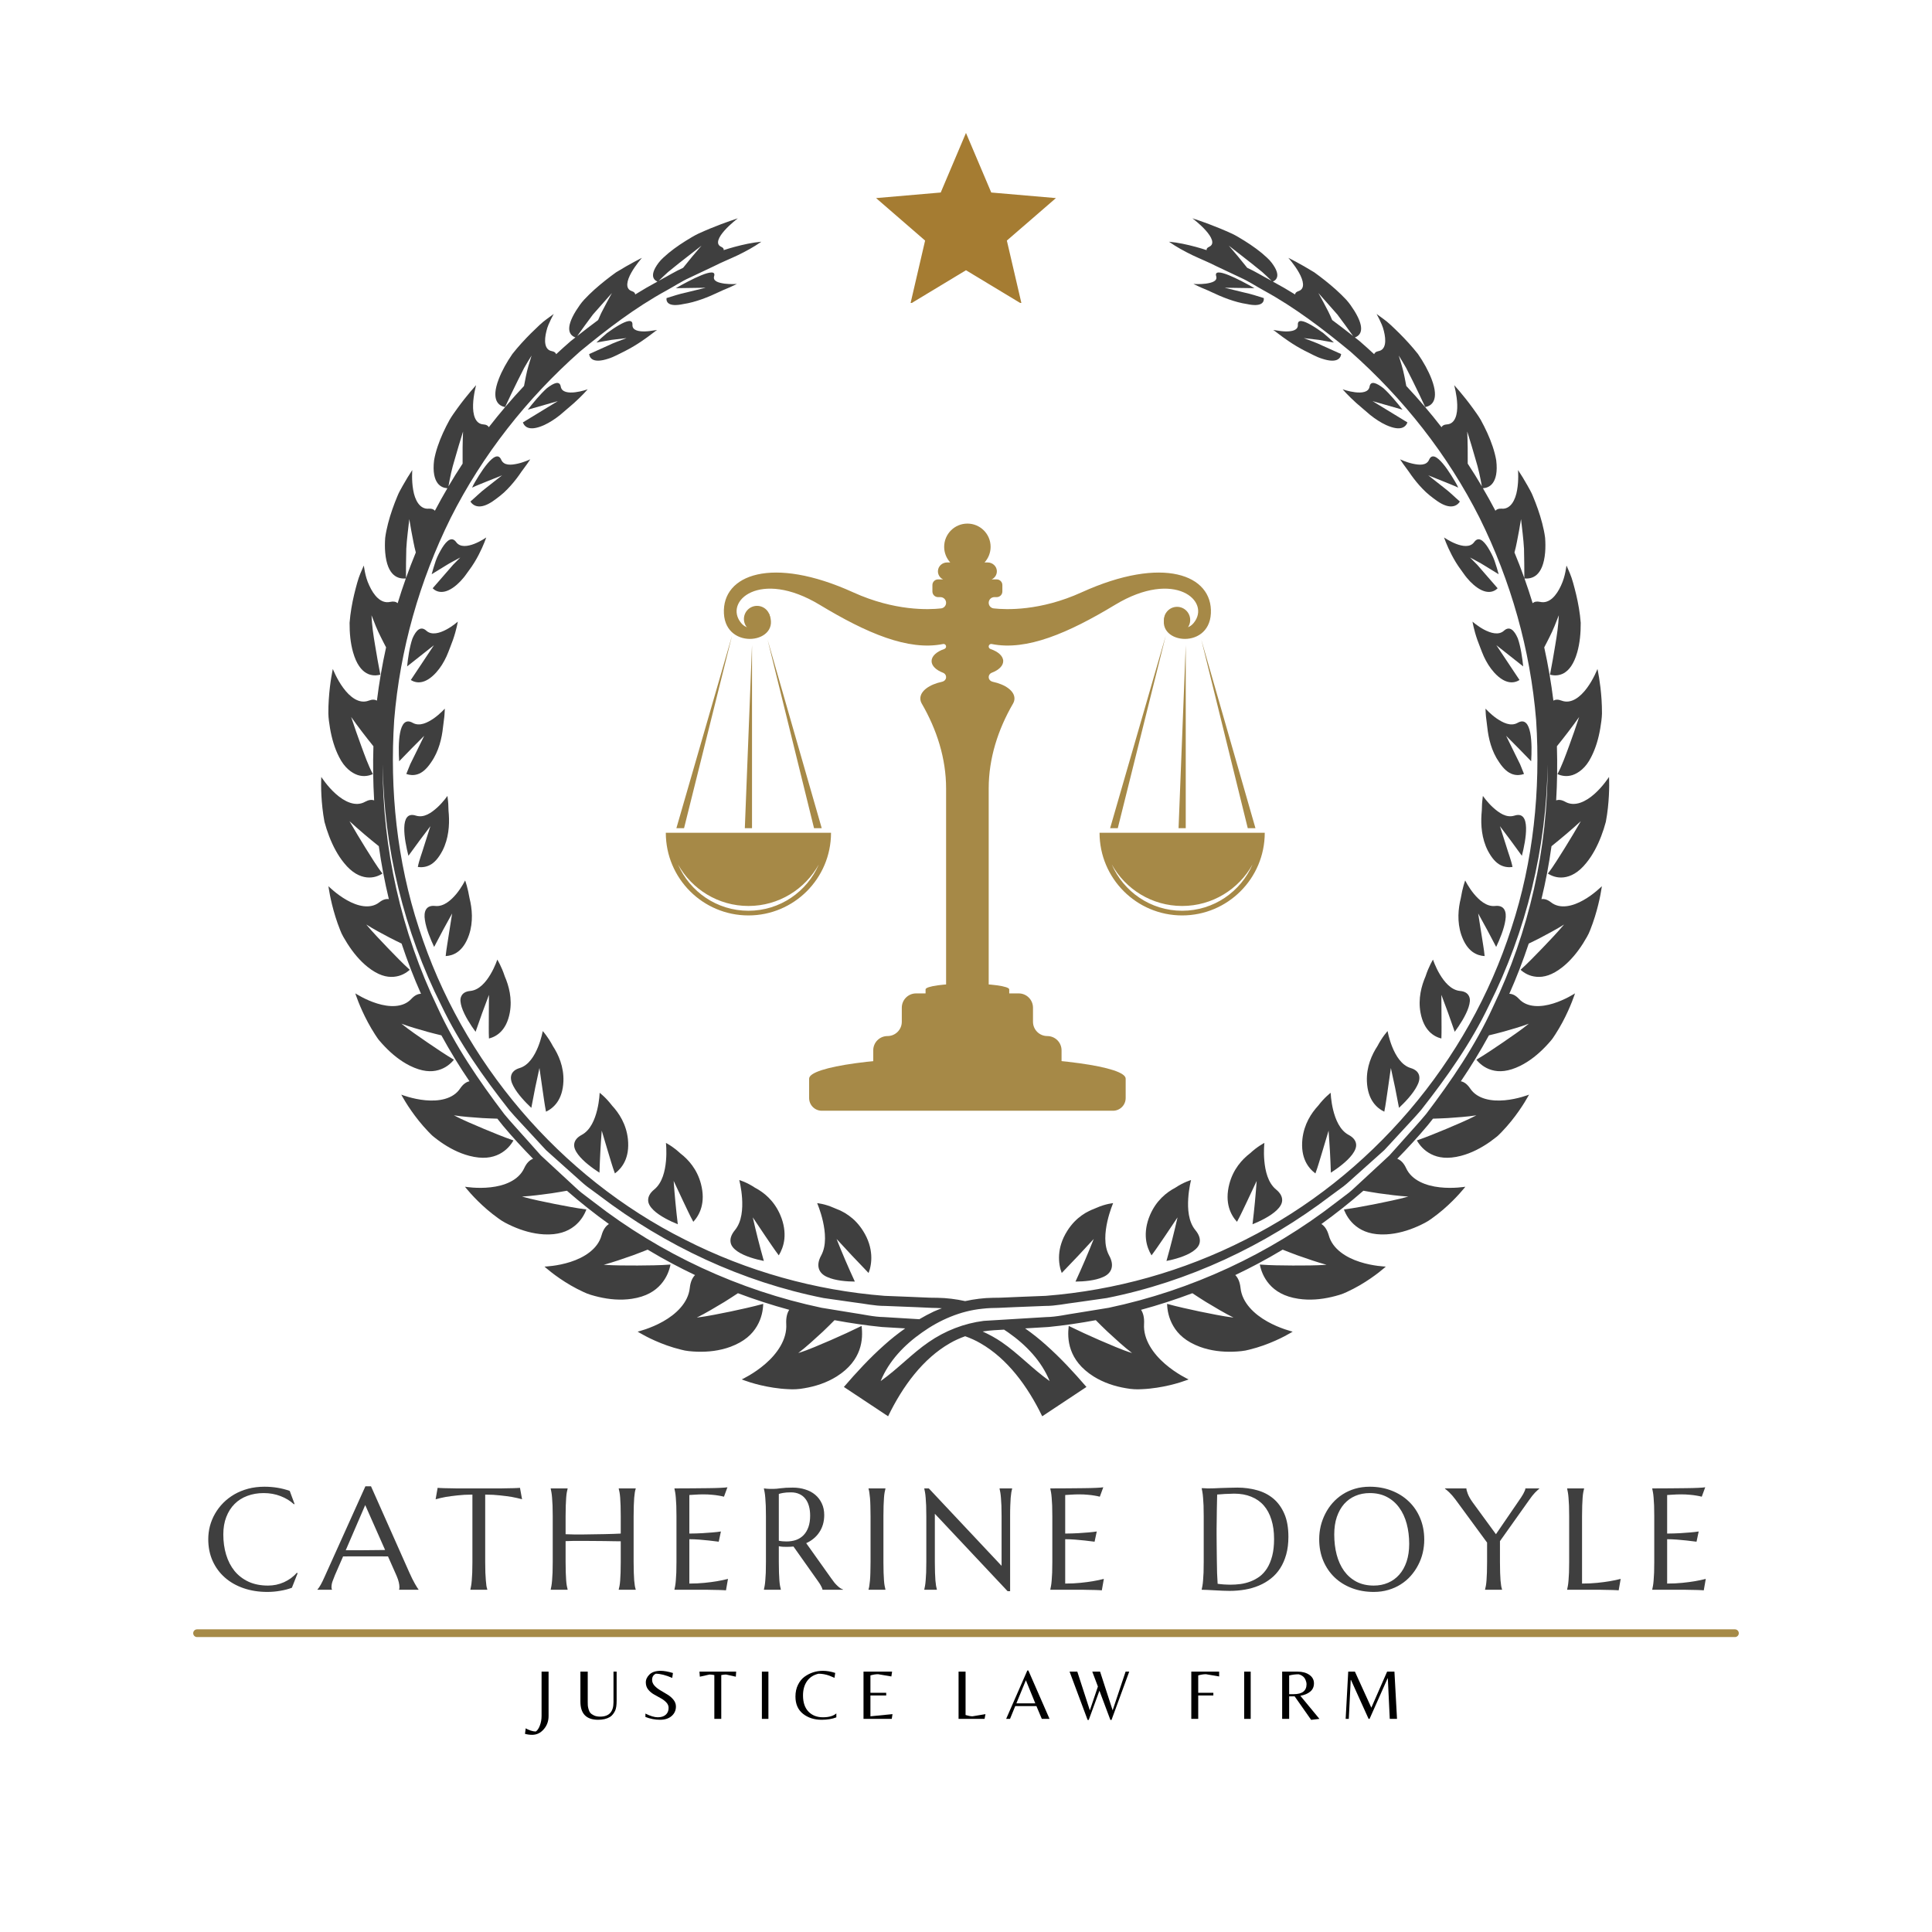 <svg xmlns="http://www.w3.org/2000/svg" xmlns:xlink="http://www.w3.org/1999/xlink" width="500" zoomAndPan="magnify" viewBox="0 0 375 375" height="500" preserveAspectRatio="xMidYMid meet" version="1.0"><defs><g/><clipPath id="26933f9a37"><path d="M 62.086 42.387 L 312.586 42.387 L 312.586 274.887 L 62.086 274.887 Z M 62.086 42.387 " clip-rule="nonzero"/></clipPath><clipPath id="225471fc9e"><path d="M 213.379 161.512 L 245.484 161.512 L 245.484 177.809 L 213.379 177.809 Z M 213.379 161.512 " clip-rule="nonzero"/></clipPath><clipPath id="13cde1ada5"><path d="M 129.234 161 L 162 161 L 162 178 L 129.234 178 Z M 129.234 161 " clip-rule="nonzero"/></clipPath><clipPath id="0b00a197c1"><path d="M 140 101.609 L 236 101.609 L 236 210 L 140 210 Z M 140 101.609 " clip-rule="nonzero"/></clipPath><clipPath id="5f11ec02a7"><path d="M 157.023 205.102 L 218.551 205.102 L 218.551 215.594 L 157.023 215.594 Z M 157.023 205.102 " clip-rule="nonzero"/></clipPath><clipPath id="6817cec807"><path d="M 170.043 25.801 L 205 25.801 L 205 58.801 L 170.043 58.801 Z M 170.043 25.801 " clip-rule="nonzero"/></clipPath></defs><path fill="#3f3f3f" d="M 159.398 243.672 C 158.238 245.77 159.012 247.219 160.582 247.875 C 162.133 248.582 164.375 248.746 165.926 248.754 C 164.621 245.934 163.445 243.18 162.379 240.484 C 164.324 242.613 166.391 244.82 168.59 247.086 C 169.27 245.34 169.637 242.254 167.523 238.918 C 166.699 237.609 165.742 236.645 164.754 235.938 C 164.266 235.582 163.766 235.285 163.277 235.051 C 162.785 234.797 162.293 234.656 161.848 234.441 C 160.062 233.645 158.609 233.531 158.609 233.531 C 158.609 233.531 159.273 235.035 159.734 237.074 C 160.184 239.105 160.465 241.691 159.398 243.672 " fill-opacity="1" fill-rule="nonzero"/><path fill="#3f3f3f" d="M 143.488 229.047 C 143.488 229.047 143.906 230.59 144.039 232.605 C 144.164 234.605 144.023 237.098 142.66 238.754 C 141.922 239.648 141.684 240.441 141.812 241.156 C 141.934 241.875 142.457 242.418 143.156 242.906 C 144.566 243.867 146.738 244.449 148.262 244.75 C 147.441 241.855 146.73 239.031 146.117 236.293 L 148.555 239.93 C 149.395 241.148 150.246 242.449 151.16 243.664 C 151.641 242.879 152.109 241.789 152.246 240.473 C 152.375 239.188 152.207 237.578 151.441 235.805 C 150.242 233.027 148.273 231.441 146.543 230.535 C 144.906 229.438 143.488 229.047 143.488 229.047 " fill-opacity="1" fill-rule="nonzero"/><path fill="#3f3f3f" d="M 134.574 237.152 C 135.793 235.816 137.012 233.488 136.059 229.809 C 135.309 226.945 133.605 225.055 132.039 223.855 C 130.582 222.5 129.258 221.84 129.258 221.84 C 129.258 221.84 129.438 223.391 129.27 225.32 C 129.094 227.246 128.582 229.57 126.996 230.871 C 126.137 231.57 125.793 232.277 125.805 232.98 C 125.82 233.676 126.242 234.297 126.855 234.895 C 128.09 236.074 130.121 237.047 131.559 237.629 C 131.211 234.738 130.945 231.93 130.758 229.219 L 132.594 233.133 C 133.234 234.445 133.855 235.859 134.574 237.152 " fill-opacity="1" fill-rule="nonzero"/><path fill="#3f3f3f" d="M 116.355 227.617 C 116.445 224.797 116.59 222.078 116.797 219.457 L 118.016 223.547 C 118.449 224.922 118.84 226.395 119.355 227.762 C 120.734 226.734 122.266 224.773 121.875 221.078 C 121.559 218.203 120.16 216.062 118.805 214.602 C 117.59 213.004 116.391 212.109 116.391 212.109 C 116.391 212.109 116.352 213.625 115.91 215.438 C 115.469 217.238 114.637 219.352 112.918 220.277 C 111.988 220.773 111.543 221.375 111.457 222.047 C 111.363 222.723 111.691 223.391 112.195 224.078 C 113.215 225.449 115.043 226.777 116.355 227.617 " fill-opacity="1" fill-rule="nonzero"/><path fill="#3f3f3f" d="M 103.129 215.031 C 103.617 212.352 104.145 209.773 104.707 207.297 L 105.301 211.465 C 105.523 212.875 105.695 214.355 105.98 215.777 C 107.457 215.074 109.215 213.5 109.359 209.879 C 109.461 207.055 108.406 204.715 107.309 203.035 C 106.371 201.238 105.348 200.129 105.348 200.129 C 105.348 200.129 105.098 201.586 104.422 203.246 C 103.746 204.891 102.648 206.762 100.879 207.301 C 98.961 207.867 98.828 209.32 99.645 210.816 C 100.43 212.332 101.992 213.965 103.129 215.031 " fill-opacity="1" fill-rule="nonzero"/><path fill="#3f3f3f" d="M 94.906 201.574 C 96.402 201.191 98.305 200.027 98.953 196.551 C 99.449 193.828 98.773 191.344 97.965 189.484 C 97.336 187.547 96.523 186.258 96.523 186.258 C 96.523 186.258 96.09 187.629 95.211 189.105 C 94.34 190.578 93.035 192.172 91.285 192.344 C 90.34 192.426 89.793 192.805 89.531 193.379 C 89.25 193.961 89.371 194.684 89.621 195.496 C 90.145 197.121 91.387 199.016 92.309 200.273 C 93.16 197.781 94.027 195.391 94.906 193.102 L 94.879 197.266 C 94.887 198.672 94.84 200.141 94.906 201.574 " fill-opacity="1" fill-rule="nonzero"/><path fill="#3f3f3f" d="M 86.504 185.574 C 87.977 185.492 89.898 184.758 91.031 181.477 C 91.895 178.918 91.633 176.34 91.141 174.359 C 90.957 173.348 90.773 172.477 90.59 171.867 C 90.418 171.254 90.277 170.895 90.277 170.895 C 90.277 170.895 89.664 172.164 88.625 173.449 C 87.586 174.715 86.125 176.027 84.48 175.848 C 82.684 175.641 82.195 176.922 82.477 178.605 C 82.723 180.293 83.594 182.383 84.266 183.797 C 85.434 181.535 86.602 179.371 87.758 177.301 L 87.117 181.367 C 86.922 182.742 86.641 184.176 86.504 185.574 " fill-opacity="1" fill-rule="nonzero"/><path fill="#3f3f3f" d="M 81.098 168.277 C 81.758 168.375 82.605 168.34 83.449 167.902 C 84.289 167.465 85.086 166.625 85.883 165.117 C 87.09 162.754 87.254 160.145 87.117 158.086 C 87 157.066 87.055 156.152 86.965 155.512 C 86.906 154.871 86.84 154.488 86.84 154.488 C 86.84 154.488 86.062 155.637 84.895 156.715 C 83.695 157.793 82.301 158.793 80.734 158.316 C 77.414 157.223 78.5 163.066 79.277 166.109 C 80.723 164.102 82.145 162.191 83.539 160.363 L 82.297 164.258 C 81.914 165.57 81.355 166.941 81.098 168.277 " fill-opacity="1" fill-rule="nonzero"/><path fill="#3f3f3f" d="M 77.477 147.758 C 79.137 146.035 80.758 144.387 82.34 142.816 L 80.551 146.461 L 79.629 148.328 L 78.863 150.223 C 79.457 150.438 80.238 150.555 81.078 150.273 C 81.941 149.988 82.789 149.301 83.691 147.949 C 85.188 145.812 85.77 143.246 85.984 141.172 C 86.094 140.133 86.258 139.238 86.285 138.586 C 86.332 137.938 86.332 137.547 86.332 137.547 C 86.332 137.547 85.441 138.559 84.207 139.43 C 82.945 140.293 81.445 141.047 80.117 140.309 C 77.27 138.664 77.281 144.617 77.477 147.758 " fill-opacity="1" fill-rule="nonzero"/><path fill="#3f3f3f" d="M 80.066 123.91 C 79.496 125.52 79.18 127.781 79.02 129.348 L 84.227 125.234 L 79.738 131.988 C 80.75 132.621 82.457 132.934 84.645 130.547 C 85.496 129.609 86.152 128.523 86.66 127.418 C 87.156 126.309 87.531 125.188 87.918 124.203 C 88.613 122.219 88.859 120.656 88.859 120.656 C 88.859 120.656 87.891 121.527 86.625 122.203 C 85.367 122.871 83.805 123.359 82.762 122.43 C 81.656 121.418 80.754 122.328 80.066 123.91 " fill-opacity="1" fill-rule="nonzero"/><path fill="#3f3f3f" d="M 86.637 111.129 L 83.98 114.184 C 84.742 114.949 86.305 115.543 88.672 113.488 C 89.133 113.086 89.559 112.637 89.953 112.16 C 90.355 111.688 90.676 111.172 91.051 110.68 C 91.797 109.691 92.406 108.66 92.898 107.719 C 93.879 105.84 94.379 104.32 94.379 104.32 C 94.379 104.32 93.348 105.055 92.082 105.551 C 90.824 106.043 89.324 106.301 88.551 105.234 C 87.723 104.078 86.754 104.855 85.836 106.312 C 85.395 107.047 84.906 107.922 84.582 108.844 C 84.266 109.77 83.992 110.699 83.785 111.461 L 86.535 109.77 C 87.414 109.207 88.426 108.719 89.344 108.207 L 87.934 109.633 L 86.637 111.129 " fill-opacity="1" fill-rule="nonzero"/><path fill="#3f3f3f" d="M 102.324 90.039 C 102.699 89.488 102.926 89.152 102.926 89.152 C 102.926 89.152 101.773 89.707 100.469 90 C 99.164 90.285 97.809 90.395 97.289 89.246 C 96.758 88.012 95.734 88.652 94.625 89.969 C 94.074 90.621 93.504 91.441 92.98 92.27 C 92.473 93.109 91.945 93.918 91.633 94.648 C 92.57 94.199 93.609 93.824 94.57 93.418 L 97.449 92.262 L 94.328 94.719 C 93.242 95.531 92.34 96.469 91.305 97.352 C 91.859 98.203 93.16 99.004 95.676 97.273 C 96.656 96.586 97.688 95.801 98.531 94.902 C 99.387 94.02 100.141 93.078 100.762 92.211 C 101.355 91.316 101.945 90.59 102.324 90.039 " fill-opacity="1" fill-rule="nonzero"/><path fill="#3f3f3f" d="M 114.07 75.566 C 114.07 75.566 112.898 75.988 111.641 76.137 C 110.387 76.289 109.039 76.164 108.844 75.047 C 108.641 73.844 107.516 74.297 106.148 75.352 C 104.871 76.496 103.414 78.266 102.445 79.52 L 108.266 77.859 L 101.488 81.992 C 101.84 82.895 102.789 83.766 105.609 82.512 C 106.703 82.008 107.758 81.309 108.723 80.539 C 109.664 79.754 110.57 78.938 111.398 78.242 C 113.008 76.801 114.07 75.566 114.07 75.566 " fill-opacity="1" fill-rule="nonzero"/><path fill="#3f3f3f" d="M 126.664 64.688 C 127.191 64.258 127.547 64.047 127.547 64.047 C 127.547 64.047 127.258 64.09 126.777 64.156 C 126.332 64.234 125.734 64.316 125.133 64.328 C 123.938 64.355 122.703 64.113 122.758 63.055 C 122.828 61.902 121.684 62.227 120.188 63.082 C 119.441 63.508 118.613 64.07 117.812 64.648 C 117.059 65.281 116.344 65.941 115.766 66.484 L 118.672 65.973 L 121.609 65.625 C 120.398 66.098 119.133 66.52 117.969 67.098 L 114.355 68.723 C 114.457 69.578 115.207 70.566 118.062 69.621 C 119.199 69.277 120.262 68.633 121.395 68.094 C 122.508 67.531 123.551 66.891 124.461 66.281 C 125.363 65.676 126.125 65.105 126.664 64.688 " fill-opacity="1" fill-rule="nonzero"/><path fill="#3f3f3f" d="M 142.035 55.586 C 142.656 55.293 143.027 55.117 143.027 55.117 C 143.027 55.117 141.805 55.207 140.625 55.055 C 139.438 54.879 138.328 54.57 138.609 53.617 C 139.254 51.555 133.938 54.355 131.176 55.934 L 136.969 55.848 L 133.168 56.781 C 131.871 57.051 130.633 57.465 129.371 57.859 C 129.285 58.652 129.773 59.637 132.656 59.012 C 135.004 58.668 137.547 57.641 139.527 56.691 C 140.512 56.211 141.422 55.891 142.035 55.586 " fill-opacity="1" fill-rule="nonzero"/><path fill="#3f3f3f" d="M 212.293 240.484 C 211.23 243.18 210.051 245.934 208.75 248.754 C 210.297 248.746 212.543 248.582 214.094 247.875 C 215.66 247.219 216.438 245.77 215.273 243.672 C 214.207 241.691 214.488 239.105 214.938 237.074 C 215.402 235.035 216.059 233.531 216.059 233.531 C 216.059 233.531 214.613 233.645 212.82 234.441 C 212.379 234.656 211.883 234.797 211.398 235.051 C 210.91 235.285 210.41 235.582 209.918 235.938 C 208.934 236.645 207.973 237.609 207.152 238.918 C 205.035 242.254 205.406 245.34 206.082 247.086 C 208.285 244.82 210.348 242.613 212.293 240.484 " fill-opacity="1" fill-rule="nonzero"/><path fill="#3f3f3f" d="M 223.512 243.664 C 224.426 242.449 225.277 241.148 226.121 239.93 L 228.559 236.293 C 227.938 239.031 227.23 241.855 226.41 244.75 C 227.934 244.449 230.105 243.867 231.516 242.906 C 232.215 242.418 232.738 241.875 232.863 241.156 C 232.988 240.441 232.754 239.648 232.012 238.754 C 230.648 237.098 230.508 234.605 230.637 232.605 C 230.766 230.59 231.184 229.047 231.184 229.047 C 231.184 229.047 229.77 229.438 228.129 230.535 C 226.402 231.441 224.43 233.027 223.23 235.805 C 222.469 237.578 222.297 239.188 222.43 240.473 C 222.562 241.789 223.035 242.879 223.512 243.664 " fill-opacity="1" fill-rule="nonzero"/><path fill="#3f3f3f" d="M 242.633 223.855 C 241.07 225.055 239.363 226.945 238.613 229.809 C 237.66 233.488 238.879 235.816 240.098 237.152 C 240.82 235.859 241.441 234.445 242.082 233.133 L 243.918 229.219 C 243.727 231.93 243.461 234.738 243.113 237.629 C 244.555 237.047 246.586 236.074 247.816 234.895 C 248.43 234.297 248.852 233.676 248.867 232.98 C 248.883 232.277 248.531 231.57 247.676 230.871 C 246.094 229.57 245.582 227.246 245.406 225.32 C 245.234 223.391 245.418 221.84 245.418 221.84 C 245.418 221.84 244.09 222.5 242.633 223.855 " fill-opacity="1" fill-rule="nonzero"/><path fill="#3f3f3f" d="M 258.285 212.109 C 258.285 212.109 257.082 213.004 255.867 214.602 C 254.512 216.062 253.117 218.203 252.797 221.078 C 252.406 224.773 253.938 226.734 255.32 227.762 C 255.832 226.395 256.223 224.922 256.656 223.547 L 257.879 219.457 C 258.078 222.078 258.23 224.797 258.32 227.617 C 259.629 226.777 261.457 225.449 262.477 224.078 C 262.977 223.391 263.305 222.723 263.215 222.047 C 263.129 221.375 262.688 220.773 261.758 220.277 C 260.039 219.352 259.207 217.238 258.762 215.438 C 258.32 213.625 258.285 212.109 258.285 212.109 " fill-opacity="1" fill-rule="nonzero"/><path fill="#3f3f3f" d="M 270.25 203.246 C 269.574 201.586 269.332 200.129 269.332 200.129 C 269.332 200.129 268.301 201.238 267.367 203.035 C 266.266 204.715 265.211 207.055 265.312 209.879 C 265.457 213.5 267.219 215.074 268.691 215.777 C 268.977 214.355 269.152 212.875 269.371 211.465 L 269.965 207.297 C 270.527 209.773 271.055 212.352 271.547 215.031 C 272.684 213.965 274.246 212.332 275.027 210.816 C 275.848 209.32 275.711 207.867 273.797 207.301 C 272.023 206.762 270.926 204.891 270.25 203.246 " fill-opacity="1" fill-rule="nonzero"/><path fill="#3f3f3f" d="M 285.051 195.496 C 285.305 194.684 285.422 193.961 285.141 193.379 C 284.879 192.805 284.332 192.426 283.391 192.344 C 281.641 192.172 280.336 190.578 279.461 189.105 C 278.582 187.629 278.145 186.258 278.145 186.258 C 278.145 186.258 277.332 187.547 276.707 189.484 C 275.902 191.344 275.223 193.828 275.719 196.551 C 276.367 200.027 278.27 201.191 279.77 201.574 C 279.832 200.141 279.785 198.672 279.793 197.266 L 279.77 193.102 C 280.645 195.391 281.516 197.781 282.363 200.273 C 283.289 199.016 284.527 197.121 285.051 195.496 " fill-opacity="1" fill-rule="nonzero"/><path fill="#3f3f3f" d="M 292.195 178.605 C 292.477 176.922 291.988 175.641 290.195 175.848 C 288.543 176.027 287.09 174.715 286.047 173.449 C 285.008 172.164 284.395 170.895 284.395 170.895 C 284.395 170.895 284.254 171.254 284.082 171.867 C 283.898 172.477 283.711 173.348 283.535 174.359 C 283.043 176.34 282.781 178.918 283.645 181.477 C 284.77 184.758 286.695 185.492 288.168 185.574 C 288.035 184.176 287.754 182.742 287.555 181.367 L 286.914 177.301 C 288.07 179.371 289.238 181.535 290.406 183.797 C 291.078 182.383 291.953 180.293 292.195 178.605 " fill-opacity="1" fill-rule="nonzero"/><g clip-path="url(#26933f9a37)"><path fill="#3f3f3f" d="M 309.488 154.098 C 307.836 155.578 305.664 156.68 303.801 155.621 C 303.102 155.234 302.527 155.18 302.051 155.355 C 302.254 151.852 302.301 148.344 302.195 144.848 C 303.668 143.02 305.121 141.141 306.512 139.168 C 305.883 141.09 305.223 142.973 304.547 144.82 C 303.863 146.668 303.23 148.48 302.301 150.254 C 303.055 150.586 304.074 150.812 305.23 150.438 C 306.344 150.062 307.805 149.078 308.855 146.93 C 309.727 145.238 310.285 143.305 310.613 141.363 C 310.77 140.395 310.922 139.418 310.941 138.48 C 310.945 137.543 310.914 136.633 310.859 135.777 C 310.637 132.352 310.066 129.844 310.066 129.844 C 310.066 129.844 309.312 131.816 308.035 133.535 C 306.766 135.266 304.969 136.711 303.094 135.988 C 302.426 135.73 301.91 135.766 301.512 135.988 C 301.082 132.516 300.488 129.066 299.734 125.652 C 300.07 124.996 300.414 124.363 300.738 123.695 C 301.465 122.277 302.012 120.867 302.566 119.422 C 302.488 121.363 302.199 123.32 301.867 125.254 C 301.555 127.184 301.215 129.082 300.855 130.949 C 302.32 131.344 304.832 131.199 306.133 126.637 C 306.648 124.828 306.832 122.84 306.816 120.887 C 306.676 118.957 306.324 117.066 305.934 115.406 C 305.527 113.754 305.152 112.309 304.734 111.332 C 304.328 110.348 304.051 109.77 304.051 109.77 C 304.051 109.77 303.992 110.27 303.844 111.004 C 303.699 111.734 303.445 112.699 302.996 113.648 C 302.137 115.543 300.75 117.246 298.93 116.824 C 298.273 116.68 297.816 116.793 297.484 117.074 C 296.992 115.461 296.461 113.855 295.895 112.27 C 297.336 112.414 299.504 111.887 299.91 107.23 C 299.984 106.309 299.977 105.352 299.906 104.391 C 299.789 103.449 299.582 102.508 299.344 101.578 C 298.863 99.715 298.211 97.922 297.559 96.359 C 297.262 95.57 296.832 94.898 296.5 94.27 C 296.137 93.648 295.816 93.105 295.555 92.656 C 294.992 91.77 294.648 91.234 294.648 91.234 C 294.648 91.234 294.812 93.215 294.469 95.117 C 294.16 97.02 293.211 98.883 291.477 98.734 C 290.883 98.688 290.5 98.848 290.25 99.133 C 290.223 99.078 290.199 99.027 290.172 98.973 C 289.43 97.547 288.637 96.152 287.832 94.766 C 288.477 94.723 289.207 94.496 289.746 93.758 C 290.32 92.98 290.695 91.621 290.414 89.332 C 290.109 87.578 289.469 85.758 288.68 84.02 C 288.285 83.156 287.855 82.305 287.414 81.5 C 286.949 80.707 286.422 79.992 285.934 79.309 C 283.969 76.598 282.254 74.762 282.254 74.762 C 282.254 74.762 282.789 76.641 282.848 78.52 C 282.914 80.406 282.477 82.285 280.832 82.379 C 280.273 82.41 279.957 82.617 279.793 82.918 C 277.645 80.145 275.359 77.477 272.961 74.918 C 272.84 74.301 272.73 73.695 272.605 73.082 C 272.332 71.66 271.906 70.359 271.496 69.012 C 271.984 69.82 272.488 70.602 272.941 71.43 L 274.219 73.961 C 275.051 75.648 275.863 77.32 276.629 79 C 277.816 78.82 279.461 77.734 277.867 73.578 C 277.238 71.938 276.297 70.266 275.223 68.707 C 274.062 67.234 272.785 65.863 271.613 64.688 C 270.426 63.527 269.387 62.504 268.531 61.914 C 267.695 61.305 267.188 60.938 267.188 60.938 C 267.188 60.938 267.422 61.34 267.727 61.961 C 268.02 62.586 268.418 63.375 268.617 64.281 C 269.062 66.059 269.043 67.887 267.555 68.156 C 267.07 68.246 266.824 68.457 266.723 68.75 C 265.785 67.887 264.848 67.023 263.879 66.195 C 263.582 65.957 263.281 65.73 262.984 65.496 C 264.047 65.113 265.113 63.938 262.875 60.316 C 262.406 59.586 261.898 58.82 261.281 58.152 C 260.656 57.484 259.984 56.836 259.293 56.211 C 257.906 54.969 256.434 53.824 255.098 52.859 C 252.293 51.129 250.066 50.047 250.066 50.047 C 250.066 50.047 251.301 51.43 252.137 52.93 C 252.98 54.434 253.398 56.059 252.031 56.508 C 251.582 56.656 251.395 56.883 251.375 57.156 C 249.969 56.277 248.531 55.449 247.066 54.66 C 247.527 54.445 247.945 54.059 247.926 53.348 C 247.914 52.977 247.781 52.516 247.465 51.949 C 247.141 51.395 246.668 50.672 245.875 49.969 C 244.645 48.812 243.133 47.723 241.562 46.742 C 240.773 46.262 239.988 45.766 239.184 45.379 C 238.367 45.004 237.57 44.66 236.812 44.348 C 233.789 43.102 231.445 42.375 231.445 42.375 C 231.445 42.375 232.91 43.465 234.023 44.715 C 235.145 45.965 235.891 47.371 234.688 47.906 C 234.293 48.086 234.164 48.305 234.203 48.551 C 233.508 48.324 232.801 48.109 232.09 47.918 C 230.391 47.465 228.668 47.078 226.895 46.918 C 228.379 47.961 229.914 48.781 231.469 49.539 C 233.031 50.281 234.625 50.91 236.156 51.699 L 240.82 53.902 C 242.387 54.609 243.82 55.574 245.328 56.395 C 251.363 59.691 256.84 63.891 262.125 68.25 C 272.395 77.34 281.023 88.285 287.184 100.508 C 293.262 112.762 297.043 126.129 298.16 139.746 C 299.051 153.363 297.625 167.18 293.363 180.148 C 285.035 206.125 266.02 228.43 241.762 240.602 C 229.688 246.754 216.426 250.469 202.969 251.523 L 197.914 251.723 L 195.383 251.832 C 194.539 251.867 193.742 251.91 192.715 251.902 C 190.926 251.926 189.117 252.156 187.336 252.543 C 185.555 252.156 183.746 251.926 181.957 251.902 C 180.93 251.91 180.133 251.867 179.289 251.832 L 176.758 251.723 L 171.703 251.523 C 158.246 250.469 144.988 246.754 132.914 240.602 C 108.656 228.43 89.637 206.125 81.312 180.148 C 77.051 167.18 75.621 153.363 76.512 139.746 C 77.629 126.129 81.414 112.762 87.488 100.508 C 93.648 88.285 102.281 77.34 112.547 68.25 C 117.832 63.891 123.312 59.691 129.344 56.395 C 130.852 55.574 132.289 54.609 133.855 53.902 L 138.512 51.699 C 140.047 50.91 141.645 50.281 143.203 49.539 C 144.758 48.781 146.293 47.961 147.777 46.918 C 146.004 47.078 144.285 47.465 142.586 47.918 C 141.875 48.109 141.168 48.324 140.469 48.551 C 140.512 48.305 140.383 48.086 139.984 47.906 C 138.785 47.371 139.531 45.965 140.652 44.715 C 141.762 43.465 143.223 42.375 143.223 42.375 C 143.223 42.375 140.887 43.102 137.855 44.348 C 137.102 44.66 136.301 45.004 135.492 45.379 C 134.684 45.766 133.902 46.262 133.109 46.742 C 131.539 47.723 130.027 48.812 128.797 49.969 C 128.004 50.672 127.531 51.395 127.211 51.949 C 126.895 52.516 126.762 52.977 126.75 53.348 C 126.723 54.059 127.145 54.445 127.605 54.66 C 126.145 55.449 124.703 56.277 123.297 57.156 C 123.277 56.883 123.09 56.656 122.637 56.508 C 121.273 56.059 121.691 54.434 122.535 52.93 C 123.371 51.43 124.605 50.047 124.605 50.047 C 124.605 50.047 122.383 51.129 119.578 52.859 C 118.238 53.824 116.766 54.969 115.379 56.211 C 114.688 56.836 114.016 57.484 113.395 58.152 C 112.773 58.82 112.266 59.586 111.797 60.316 C 109.559 63.938 110.625 65.113 111.688 65.496 C 111.395 65.73 111.09 65.957 110.793 66.195 C 109.828 67.023 108.891 67.887 107.949 68.75 C 107.848 68.457 107.605 68.246 107.117 68.156 C 105.625 67.887 105.609 66.059 106.055 64.281 C 106.254 63.375 106.656 62.586 106.945 61.961 C 107.246 61.34 107.484 60.938 107.484 60.938 C 107.484 60.938 106.977 61.305 106.145 61.914 C 105.285 62.504 104.25 63.527 103.062 64.688 C 101.887 65.863 100.609 67.234 99.453 68.707 C 98.375 70.266 97.434 71.938 96.805 73.578 C 95.207 77.734 96.855 78.82 98.043 79 C 98.809 77.32 99.621 75.648 100.453 73.961 L 101.73 71.43 C 102.184 70.602 102.691 69.82 103.18 69.012 C 102.77 70.359 102.34 71.66 102.07 73.082 C 101.938 73.695 101.828 74.301 101.711 74.918 C 99.309 77.477 97.031 80.145 94.879 82.918 C 94.715 82.617 94.398 82.41 93.84 82.379 C 92.195 82.285 91.758 80.406 91.824 78.52 C 91.883 76.641 92.414 74.762 92.414 74.762 C 92.414 74.762 90.703 76.598 88.738 79.309 C 88.25 79.992 87.727 80.707 87.262 81.5 C 86.816 82.305 86.387 83.156 85.992 84.02 C 85.203 85.758 84.562 87.578 84.258 89.332 C 83.977 91.621 84.352 92.98 84.922 93.758 C 85.465 94.496 86.195 94.723 86.84 94.766 C 86.035 96.152 85.242 97.547 84.5 98.973 C 84.469 99.027 84.449 99.078 84.422 99.133 C 84.172 98.848 83.789 98.688 83.199 98.734 C 81.461 98.883 80.516 97.02 80.203 95.117 C 79.859 93.215 80.023 91.234 80.023 91.234 C 80.023 91.234 79.684 91.77 79.117 92.656 C 78.852 93.105 78.539 93.648 78.172 94.27 C 77.836 94.898 77.414 95.57 77.113 96.359 C 76.461 97.922 75.809 99.715 75.328 101.578 C 75.094 102.508 74.883 103.449 74.766 104.391 C 74.695 105.352 74.688 106.309 74.766 107.23 C 75.168 111.887 77.336 112.414 78.777 112.27 C 78.207 113.855 77.684 115.461 77.188 117.074 C 76.859 116.793 76.398 116.68 75.746 116.824 C 73.922 117.246 72.535 115.543 71.676 113.648 C 71.223 112.699 70.969 111.734 70.828 111.004 C 70.676 110.27 70.621 109.77 70.621 109.77 C 70.621 109.77 70.344 110.348 69.941 111.332 C 69.523 112.309 69.145 113.754 68.738 115.406 C 68.348 117.066 68 118.957 67.855 120.887 C 67.844 122.84 68.02 124.828 68.539 126.637 C 69.844 131.199 72.352 131.344 73.82 130.949 C 73.461 129.082 73.117 127.184 72.805 125.254 C 72.473 123.32 72.188 121.363 72.109 119.422 C 72.664 120.867 73.207 122.277 73.938 123.695 C 74.262 124.363 74.602 124.996 74.938 125.652 C 74.184 129.066 73.59 132.516 73.16 135.988 C 72.758 135.766 72.25 135.73 71.578 135.988 C 69.703 136.711 67.902 135.266 66.637 133.535 C 65.363 131.816 64.605 129.844 64.605 129.844 C 64.605 129.844 64.035 132.352 63.816 135.777 C 63.758 136.633 63.727 137.543 63.734 138.48 C 63.75 139.418 63.902 140.395 64.059 141.363 C 64.391 143.305 64.941 145.238 65.816 146.93 C 66.871 149.078 68.332 150.062 69.438 150.438 C 70.602 150.812 71.617 150.586 72.371 150.254 C 71.441 148.48 70.812 146.668 70.129 144.82 C 69.453 142.973 68.789 141.09 68.16 139.168 C 69.555 141.141 71.004 143.02 72.48 144.848 C 72.375 148.348 72.414 151.852 72.621 155.355 C 72.145 155.18 71.574 155.234 70.871 155.621 C 69.008 156.68 66.84 155.578 65.18 154.098 C 63.52 152.625 62.363 150.801 62.363 150.801 C 62.363 150.801 62.203 153.395 62.582 156.828 C 62.676 157.684 62.805 158.594 62.98 159.52 C 63.227 160.445 63.531 161.387 63.887 162.316 C 64.602 164.176 65.543 165.992 66.781 167.504 C 68.32 169.422 69.848 170.148 71.168 170.297 C 72.465 170.441 73.5 170.023 74.234 169.555 C 73 167.973 72.047 166.293 70.957 164.605 C 69.902 162.906 68.855 161.164 67.832 159.387 C 69.699 161.102 71.605 162.707 73.527 164.246 C 74.012 167.699 74.66 171.129 75.477 174.523 C 74.926 174.434 74.316 174.598 73.637 175.129 C 71.859 176.535 69.367 175.879 67.344 174.727 C 65.312 173.594 63.75 172.008 63.75 172.008 C 63.75 172.008 64.07 174.609 65.105 177.941 C 65.363 178.773 65.672 179.648 66.027 180.535 C 66.344 181.43 66.898 182.285 67.422 183.141 C 68.504 184.848 69.82 186.461 71.387 187.707 C 73.383 189.289 75.031 189.723 76.441 189.594 C 77.828 189.477 78.844 188.855 79.531 188.234 C 78.047 186.895 76.691 185.453 75.266 183.996 C 73.871 182.523 72.414 181.027 71.09 179.449 C 72.539 180.363 74.121 181.195 75.637 182 C 76.406 182.406 77.18 182.766 77.949 183.148 C 79.047 186.457 80.301 189.711 81.715 192.895 C 81.109 192.902 80.484 193.195 79.844 193.883 C 78.227 195.641 75.512 195.5 73.195 194.777 C 70.879 194.066 68.965 192.809 68.965 192.809 C 68.965 192.809 69.746 195.328 71.406 198.43 C 71.82 199.203 72.289 200.008 72.812 200.816 C 73.09 201.215 73.328 201.637 73.668 202.012 C 73.992 202.395 74.332 202.773 74.688 203.141 C 76.098 204.617 77.738 205.949 79.57 206.863 C 81.914 208.016 83.68 208.113 85.125 207.695 C 86.535 207.289 87.488 206.449 88.105 205.691 C 86.367 204.656 84.703 203.52 82.992 202.359 C 81.312 201.184 79.523 200.008 77.918 198.695 C 79.543 199.32 81.355 199.805 83.055 200.297 C 83.934 200.543 84.801 200.742 85.672 200.961 C 87.344 204.02 89.164 206.992 91.125 209.875 C 90.492 210 89.883 210.434 89.316 211.266 C 87.93 213.367 85.105 213.797 82.586 213.559 C 80.074 213.332 77.891 212.469 77.891 212.469 C 77.891 212.469 79.105 214.832 81.328 217.59 C 81.879 218.277 82.496 218.984 83.172 219.688 C 83.516 220.027 83.836 220.398 84.246 220.703 C 84.641 221.02 85.051 221.328 85.473 221.629 C 87.16 222.812 89.051 223.812 91.086 224.344 C 93.672 225.016 95.508 224.73 96.918 224.008 C 98.301 223.301 99.145 222.254 99.66 221.355 C 97.715 220.688 95.836 219.898 93.891 219.098 C 91.98 218.27 89.965 217.465 88.102 216.484 C 89.879 216.766 91.812 216.879 93.633 217.016 C 94.609 217.078 95.57 217.094 96.535 217.133 C 96.902 217.59 97.254 218.059 97.629 218.508 C 99.484 220.723 101.445 222.852 103.469 224.914 C 102.809 225.164 102.219 225.723 101.754 226.727 C 100.656 229.137 97.844 230.172 95.227 230.453 C 92.625 230.754 90.25 230.344 90.25 230.344 C 90.25 230.344 91.867 232.473 94.574 234.797 C 95.25 235.371 95.992 235.961 96.789 236.527 C 97.566 237.117 98.5 237.578 99.449 238.008 C 101.355 238.859 103.434 239.473 105.582 239.59 C 108.312 239.734 110.141 239.043 111.453 238.016 C 112.742 237.008 113.434 235.77 113.816 234.754 C 111.738 234.492 109.715 234.078 107.621 233.68 C 105.551 233.246 103.383 232.84 101.32 232.254 C 103.188 232.148 105.16 231.871 107.035 231.621 C 108.055 231.477 109.039 231.289 110.039 231.121 C 112.652 233.402 115.371 235.559 118.191 237.582 C 117.57 237.973 117.07 238.668 116.762 239.777 C 116.031 242.457 113.348 244.098 110.75 244.93 C 108.16 245.773 105.688 245.844 105.688 245.844 C 105.688 245.844 107.664 247.684 110.773 249.488 C 111.551 249.938 112.395 250.379 113.293 250.793 C 114.176 251.227 115.195 251.496 116.219 251.742 C 118.273 252.223 120.473 252.422 122.652 252.094 C 125.418 251.68 127.145 250.59 128.293 249.27 C 129.426 247.977 129.922 246.566 130.148 245.445 C 128.023 245.613 125.926 245.613 123.758 245.637 C 121.605 245.629 119.371 245.652 117.188 245.492 C 119.066 244.984 120.996 244.305 122.848 243.656 C 123.82 243.309 124.754 242.922 125.707 242.555 C 127.277 243.496 128.871 244.402 130.484 245.262 C 131.938 246.039 133.414 246.777 134.906 247.488 C 134.379 248.016 134.016 248.82 133.887 249.98 C 133.59 252.879 131.176 255.109 128.707 256.492 C 126.242 257.891 123.766 258.469 123.766 258.469 C 123.766 258.469 126.055 259.945 129.473 261.156 C 130.328 261.457 131.25 261.738 132.219 261.973 C 133.172 262.242 134.23 262.32 135.301 262.363 C 137.438 262.434 139.668 262.191 141.789 261.41 C 144.488 260.402 146.012 258.973 146.938 257.379 C 147.848 255.82 148.102 254.273 148.141 253.078 C 146.07 253.648 143.977 254.098 141.82 254.562 C 139.676 254.988 137.445 255.473 135.246 255.746 C 137.035 254.855 138.855 253.754 140.59 252.715 C 141.496 252.164 142.355 251.578 143.234 251.012 C 146.5 252.242 149.82 253.316 153.188 254.234 C 152.766 254.883 152.547 255.773 152.609 256.98 C 152.805 260.012 150.789 262.797 148.559 264.719 C 146.344 266.652 143.973 267.742 143.973 267.742 C 143.973 267.742 146.504 268.801 150.117 269.348 C 151.02 269.488 151.988 269.594 152.992 269.637 C 153.992 269.707 155.043 269.656 156.117 269.453 C 158.258 269.098 160.434 268.398 162.398 267.172 C 167.371 264.043 167.543 259.883 167.234 257.363 C 165.297 258.309 163.301 259.234 161.246 260.125 C 159.203 260.98 157.066 261.973 154.938 262.625 C 156.555 261.395 158.172 259.883 159.715 258.473 C 160.492 257.746 161.227 256.988 161.98 256.246 C 165.023 256.809 168.086 257.266 171.172 257.57 L 175.699 257.84 C 174.281 258.84 172.922 259.914 171.652 261.059 C 168.797 263.594 166.246 266.363 163.797 269.207 L 172.379 274.898 C 175.203 269.074 179.137 263.711 184.391 260.711 C 185.332 260.16 186.324 259.73 187.336 259.363 C 188.352 259.73 189.34 260.16 190.281 260.711 C 195.535 263.711 199.469 269.074 202.293 274.898 L 210.879 269.207 C 208.43 266.363 205.875 263.594 203.02 261.059 C 201.75 259.914 200.391 258.84 198.973 257.84 L 203.504 257.57 C 206.586 257.266 209.648 256.809 212.695 256.246 C 213.445 256.988 214.176 257.746 214.961 258.473 C 216.496 259.883 218.121 261.395 219.734 262.625 C 217.609 261.973 215.473 260.98 213.426 260.125 C 211.371 259.234 209.375 258.309 207.438 257.363 C 207.133 259.883 207.301 264.043 212.273 267.172 C 214.242 268.398 216.414 269.098 218.555 269.453 C 219.629 269.656 220.68 269.707 221.676 269.637 C 222.688 269.594 223.652 269.488 224.555 269.348 C 228.172 268.801 230.703 267.742 230.703 267.742 C 230.703 267.742 228.328 266.652 226.113 264.719 C 223.887 262.797 221.867 260.012 222.062 256.98 C 222.129 255.773 221.906 254.883 221.48 254.234 C 224.852 253.316 228.176 252.242 231.438 251.012 C 232.316 251.578 233.176 252.164 234.082 252.715 C 235.816 253.754 237.641 254.855 239.426 255.746 C 237.227 255.473 234.992 254.988 232.852 254.562 C 230.695 254.098 228.602 253.648 226.531 253.078 C 226.57 254.273 226.824 255.82 227.734 257.379 C 228.66 258.973 230.188 260.402 232.883 261.41 C 235.004 262.191 237.234 262.434 239.375 262.363 C 240.441 262.32 241.5 262.242 242.457 261.973 C 243.422 261.738 244.344 261.457 245.199 261.156 C 248.621 259.945 250.906 258.469 250.906 258.469 C 250.906 258.469 248.43 257.891 245.965 256.492 C 243.496 255.109 241.082 252.879 240.785 249.98 C 240.66 248.82 240.293 248.016 239.766 247.488 C 241.254 246.777 242.734 246.039 244.188 245.262 C 245.805 244.402 247.398 243.496 248.965 242.555 C 249.918 242.922 250.852 243.309 251.824 243.656 C 253.672 244.305 255.605 244.984 257.484 245.492 C 255.305 245.652 253.066 245.629 250.918 245.637 C 248.742 245.613 246.648 245.613 244.527 245.445 C 244.754 246.566 245.25 247.977 246.375 249.27 C 247.527 250.59 249.254 251.68 252.02 252.094 C 254.199 252.422 256.398 252.223 258.457 251.742 C 259.48 251.496 260.5 251.227 261.379 250.793 C 262.277 250.379 263.125 249.938 263.898 249.488 C 267.008 247.684 268.984 245.844 268.984 245.844 C 268.984 245.844 266.512 245.773 263.922 244.93 C 261.32 244.098 258.641 242.457 257.914 239.777 C 257.598 238.668 257.102 237.973 256.484 237.582 C 259.301 235.559 262.02 233.402 264.633 231.121 C 265.633 231.289 266.621 231.477 267.633 231.621 C 269.512 231.871 271.484 232.148 273.352 232.254 C 271.289 232.84 269.125 233.246 267.055 233.68 C 264.957 234.078 262.934 234.492 260.855 234.754 C 261.238 235.77 261.93 237.008 263.219 238.016 C 264.535 239.043 266.359 239.734 269.086 239.59 C 271.234 239.473 273.316 238.859 275.223 238.008 C 276.172 237.578 277.105 237.117 277.883 236.527 C 278.68 235.961 279.422 235.371 280.098 234.797 C 282.801 232.473 284.422 230.344 284.422 230.344 C 284.422 230.344 282.047 230.754 279.441 230.453 C 276.828 230.172 274.016 229.137 272.922 226.727 C 272.457 225.723 271.863 225.16 271.207 224.914 C 273.227 222.852 275.188 220.723 277.043 218.508 C 277.422 218.059 277.77 217.59 278.141 217.133 C 279.105 217.094 280.059 217.078 281.035 217.016 C 282.863 216.879 284.797 216.766 286.574 216.484 C 284.707 217.465 282.691 218.27 280.781 219.098 C 278.836 219.898 276.957 220.688 275.012 221.355 C 275.527 222.254 276.371 223.301 277.754 224.008 C 279.164 224.73 281 225.016 283.586 224.344 C 285.617 223.812 287.512 222.812 289.203 221.629 C 289.625 221.328 290.031 221.02 290.43 220.703 C 290.836 220.398 291.156 220.027 291.5 219.688 C 292.18 218.984 292.789 218.277 293.348 217.59 C 295.57 214.832 296.781 212.469 296.781 212.469 C 296.781 212.469 294.598 213.332 292.086 213.559 C 289.574 213.797 286.742 213.367 285.355 211.266 C 284.789 210.434 284.184 210 283.551 209.875 C 285.512 206.992 287.328 204.02 289 200.961 C 289.871 200.742 290.742 200.543 291.621 200.297 C 293.32 199.805 295.129 199.32 296.754 198.695 C 295.152 200.008 293.363 201.184 291.684 202.359 C 289.965 203.52 288.305 204.656 286.566 205.691 C 287.188 206.449 288.137 207.289 289.551 207.695 C 290.992 208.113 292.758 208.016 295.102 206.863 C 296.938 205.949 298.574 204.617 299.984 203.141 C 300.34 202.773 300.68 202.395 301.004 202.012 C 301.344 201.637 301.586 201.215 301.859 200.816 C 302.383 200.008 302.855 199.203 303.27 198.43 C 304.926 195.328 305.707 192.809 305.707 192.809 C 305.707 192.809 303.797 194.066 301.48 194.777 C 299.16 195.5 296.445 195.641 294.828 193.883 C 294.188 193.195 293.559 192.902 292.957 192.895 C 294.371 189.711 295.629 186.457 296.727 183.148 C 297.496 182.766 298.266 182.406 299.039 182 C 300.551 181.195 302.133 180.363 303.582 179.449 C 302.262 181.027 300.805 182.523 299.41 183.996 C 297.984 185.453 296.625 186.895 295.141 188.234 C 295.832 188.855 296.844 189.477 298.227 189.594 C 299.645 189.723 301.289 189.289 303.285 187.707 C 304.852 186.461 306.168 184.848 307.254 183.141 C 307.773 182.285 308.324 181.43 308.648 180.535 C 309.004 179.648 309.305 178.773 309.566 177.941 C 310.605 174.609 310.918 172.008 310.918 172.008 C 310.918 172.008 309.355 173.594 307.328 174.727 C 305.305 175.879 302.809 176.535 301.035 175.129 C 300.355 174.598 299.746 174.434 299.195 174.523 C 300.016 171.129 300.664 167.699 301.145 164.246 C 303.066 162.699 304.973 161.102 306.844 159.387 C 305.816 161.164 304.773 162.906 303.719 164.605 C 302.625 166.293 301.672 167.973 300.438 169.555 C 301.172 170.023 302.207 170.441 303.504 170.297 C 304.824 170.148 306.352 169.422 307.891 167.504 C 309.129 165.992 310.07 164.176 310.785 162.316 C 311.141 161.387 311.449 160.445 311.691 159.52 C 311.867 158.594 311.996 157.684 312.09 156.828 C 312.465 153.395 312.312 150.801 312.312 150.801 C 312.312 150.801 311.152 152.625 309.488 154.098 Z M 242.082 51.98 C 240.926 50.531 239.746 49.094 238.508 47.676 L 242.875 51.086 L 245.004 52.805 C 245.633 53.352 246.227 53.945 246.828 54.523 C 246.711 54.461 246.602 54.391 246.488 54.328 C 245.012 53.555 243.598 52.668 242.082 51.98 Z M 258.574 62.117 C 258.324 61.578 258.109 61.004 257.832 60.488 C 257.215 59.285 256.57 58.078 255.898 56.875 L 259.586 61.051 C 260.629 62.438 261.641 63.832 262.633 65.223 C 261.293 64.168 259.941 63.129 258.574 62.117 Z M 129.668 52.805 L 131.797 51.086 L 136.164 47.676 C 134.926 49.094 133.746 50.531 132.594 51.98 C 131.078 52.668 129.66 53.555 128.188 54.328 C 128.07 54.391 127.961 54.461 127.848 54.523 C 128.449 53.945 129.039 53.352 129.668 52.805 Z M 115.086 61.051 L 118.773 56.875 C 118.105 58.078 117.461 59.285 116.84 60.488 C 116.562 61.004 116.352 61.578 116.098 62.117 C 114.734 63.129 113.379 64.168 112.043 65.223 C 113.035 63.832 114.043 62.438 115.086 61.051 Z M 294.43 105.184 C 294.723 103.727 294.992 102.254 295.23 100.762 C 295.445 102.703 295.699 104.594 295.809 106.508 C 295.855 108.434 295.875 110.332 295.875 112.207 C 295.277 110.535 294.641 108.875 293.957 107.234 C 294.141 106.543 294.309 105.859 294.43 105.184 Z M 284.883 89.988 C 284.902 87.934 284.883 85.863 284.789 83.758 C 285.371 85.602 285.918 87.434 286.434 89.254 C 286.957 90.922 287.32 92.66 287.629 94.398 C 286.75 92.906 285.832 91.438 284.883 89.988 Z M 88.238 89.254 C 88.754 87.434 89.301 85.602 89.879 83.758 C 89.785 85.863 89.77 87.934 89.793 89.988 C 88.84 91.438 87.922 92.906 87.043 94.402 C 87.355 92.66 87.715 90.922 88.238 89.254 Z M 78.863 106.508 C 78.969 104.594 79.227 102.703 79.445 100.762 C 79.684 102.254 79.953 103.727 80.246 105.184 C 80.367 105.859 80.531 106.543 80.711 107.23 C 80.035 108.875 79.398 110.531 78.797 112.207 C 78.793 110.332 78.812 108.434 78.863 106.508 Z M 171.613 255.645 C 169.559 255.617 167.555 255.109 165.527 254.828 L 159.469 253.84 C 143.441 250.457 128.227 243.41 115.316 233.375 L 112.879 231.52 C 112.078 230.883 111.363 230.148 110.598 229.465 L 106.098 225.301 L 104.977 224.262 L 103.957 223.117 L 101.918 220.832 C 100.57 219.297 99.164 217.812 97.871 216.238 C 92.941 209.742 88.316 202.965 84.926 195.535 C 77.863 180.855 74.199 164.59 74.285 148.344 C 74.477 164.59 78.418 180.727 85.672 195.172 C 89.16 202.477 93.859 209.109 98.836 215.445 C 100.145 216.984 101.559 218.426 102.914 219.918 L 104.965 222.141 L 105.992 223.246 L 107.117 224.258 L 111.621 228.285 C 112.387 228.941 113.102 229.656 113.898 230.27 L 116.332 232.059 C 129.125 241.805 144.062 248.812 159.848 251.949 L 165.816 252.801 C 167.812 253.031 169.781 253.492 171.801 253.48 L 177.816 253.719 L 180.824 253.855 C 181.484 253.859 182.152 253.887 182.82 253.93 C 182.297 254.137 181.77 254.32 181.262 254.559 C 180.293 255.016 179.355 255.52 178.441 256.059 Z M 195.727 258.648 C 199.164 261.062 202.141 264.16 203.742 268.07 C 200.312 265.625 197.672 262.734 194.43 260.508 C 193.258 259.699 192.008 259.031 190.73 258.441 C 191.457 258.324 192.195 258.238 192.945 258.195 L 194.883 258.082 C 195.168 258.266 195.453 258.453 195.727 258.648 Z M 276.801 216.238 C 275.508 217.812 274.102 219.297 272.758 220.832 L 270.719 223.117 L 269.691 224.262 L 268.574 225.301 L 264.074 229.465 C 263.312 230.148 262.594 230.883 261.797 231.52 L 259.355 233.375 C 246.445 243.41 231.234 250.457 215.207 253.84 L 209.145 254.828 C 207.121 255.109 205.113 255.617 203.059 255.645 L 190.953 256.379 C 187.125 256.863 183.461 258.289 180.246 260.508 C 177.004 262.734 174.359 265.625 170.934 268.07 C 172.531 264.16 175.508 261.062 178.949 258.648 C 182.363 256.211 186.422 254.441 190.676 254.023 C 191.73 253.898 192.801 253.867 193.852 253.855 L 196.855 253.719 L 202.875 253.48 C 204.895 253.492 206.859 253.031 208.855 252.801 L 214.824 251.949 C 230.613 248.812 245.547 241.805 258.34 232.059 L 260.773 230.27 C 261.57 229.656 262.289 228.941 263.051 228.285 L 267.555 224.258 L 268.684 223.246 L 269.711 222.141 L 271.762 219.918 C 273.113 218.426 274.531 216.984 275.836 215.445 C 280.812 209.109 285.512 202.477 289 195.172 C 296.254 180.727 300.195 164.59 300.387 148.344 C 300.473 164.59 296.809 180.855 289.746 195.535 C 286.355 202.965 281.73 209.742 276.801 216.238 " fill-opacity="1" fill-rule="nonzero"/></g><path fill="#3f3f3f" d="M 293.941 158.316 C 292.375 158.793 290.98 157.793 289.777 156.715 C 288.609 155.637 287.832 154.488 287.832 154.488 C 287.832 154.488 287.766 154.871 287.707 155.512 C 287.617 156.152 287.672 157.066 287.555 158.086 C 287.418 160.145 287.582 162.754 288.789 165.117 C 289.586 166.625 290.383 167.465 291.223 167.902 C 292.066 168.34 292.914 168.375 293.578 168.277 C 293.316 166.941 292.758 165.57 292.375 164.258 L 291.137 160.363 C 292.531 162.191 293.953 164.102 295.395 166.109 C 296.176 163.066 297.262 157.223 293.941 158.316 " fill-opacity="1" fill-rule="nonzero"/><path fill="#3f3f3f" d="M 294.555 140.309 C 293.227 141.047 291.73 140.293 290.469 139.43 C 289.23 138.559 288.344 137.547 288.344 137.547 C 288.344 137.547 288.34 137.938 288.387 138.586 C 288.418 139.238 288.578 140.133 288.684 141.172 C 288.902 143.246 289.484 145.812 290.984 147.949 C 291.879 149.301 292.734 149.988 293.59 150.273 C 294.438 150.555 295.219 150.438 295.809 150.223 L 295.043 148.328 L 294.121 146.461 L 292.336 142.816 C 293.914 144.387 295.535 146.035 297.195 147.758 C 297.395 144.617 297.402 138.664 294.555 140.309 " fill-opacity="1" fill-rule="nonzero"/><path fill="#3f3f3f" d="M 291.906 122.43 C 290.871 123.359 289.309 122.871 288.043 122.203 C 286.781 121.527 285.812 120.656 285.812 120.656 C 285.812 120.656 286.059 122.219 286.754 124.203 C 287.141 125.188 287.52 126.309 288.012 127.418 C 288.52 128.523 289.18 129.609 290.027 130.547 C 292.215 132.934 293.922 132.621 294.938 131.988 L 290.445 125.234 L 295.652 129.348 C 295.492 127.781 295.176 125.52 294.605 123.91 C 293.922 122.328 293.016 121.418 291.906 122.43 " fill-opacity="1" fill-rule="nonzero"/><path fill="#3f3f3f" d="M 290.891 111.461 C 290.684 110.699 290.41 109.77 290.09 108.844 C 289.766 107.922 289.277 107.047 288.836 106.312 C 287.918 104.855 286.953 104.078 286.125 105.234 C 285.352 106.301 283.848 106.043 282.59 105.551 C 281.328 105.055 280.293 104.32 280.293 104.32 C 280.293 104.32 280.793 105.84 281.777 107.719 C 282.266 108.66 282.879 109.691 283.621 110.68 C 283.996 111.172 284.316 111.688 284.719 112.16 C 285.113 112.637 285.539 113.086 286.004 113.488 C 288.371 115.543 289.93 114.949 290.691 114.184 L 288.035 111.129 L 286.738 109.633 L 285.328 108.207 C 286.246 108.719 287.258 109.207 288.137 109.77 L 290.891 111.461 " fill-opacity="1" fill-rule="nonzero"/><path fill="#3f3f3f" d="M 283.043 94.648 C 282.73 93.918 282.203 93.109 281.691 92.27 C 281.168 91.441 280.602 90.621 280.047 89.969 C 278.938 88.652 277.914 88.012 277.383 89.246 C 276.867 90.395 275.508 90.285 274.203 90 C 272.898 89.707 271.75 89.152 271.75 89.152 C 271.75 89.152 271.973 89.488 272.348 90.039 C 272.727 90.59 273.316 91.316 273.91 92.211 C 274.531 93.078 275.285 94.02 276.141 94.902 C 276.984 95.801 278.016 96.586 278.992 97.273 C 281.512 99.004 282.816 98.203 283.363 97.352 C 282.336 96.469 281.43 95.531 280.344 94.719 L 277.223 92.262 L 280.102 93.418 C 281.066 93.824 282.102 94.199 283.043 94.648 " fill-opacity="1" fill-rule="nonzero"/><path fill="#3f3f3f" d="M 268.527 75.352 C 267.16 74.297 266.027 73.844 265.832 75.047 C 265.637 76.164 264.285 76.289 263.031 76.137 C 261.777 75.988 260.602 75.566 260.602 75.566 C 260.602 75.566 261.664 76.801 263.273 78.242 C 264.105 78.938 265.008 79.754 265.949 80.539 C 266.914 81.309 267.965 82.008 269.066 82.512 C 271.883 83.766 272.832 82.895 273.184 81.992 L 266.41 77.859 L 272.227 79.52 C 271.258 78.266 269.801 76.496 268.527 75.352 " fill-opacity="1" fill-rule="nonzero"/><path fill="#3f3f3f" d="M 258.906 66.484 C 258.328 65.941 257.613 65.281 256.855 64.648 C 256.062 64.07 255.23 63.508 254.484 63.082 C 252.988 62.227 251.844 61.902 251.914 63.055 C 251.973 64.113 250.738 64.355 249.539 64.328 C 248.941 64.316 248.34 64.234 247.898 64.156 C 247.418 64.09 247.125 64.047 247.125 64.047 C 247.125 64.047 247.48 64.258 248.004 64.688 C 248.547 65.105 249.309 65.676 250.215 66.281 C 251.117 66.891 252.164 67.531 253.277 68.094 C 254.414 68.633 255.477 69.277 256.613 69.621 C 259.465 70.566 260.215 69.578 260.316 68.723 L 256.703 67.098 C 255.539 66.52 254.277 66.098 253.062 65.625 L 256 65.973 L 258.906 66.484 " fill-opacity="1" fill-rule="nonzero"/><path fill="#3f3f3f" d="M 234.051 55.055 C 232.871 55.207 231.645 55.117 231.645 55.117 C 231.645 55.117 232.02 55.293 232.637 55.586 C 233.254 55.891 234.16 56.211 235.148 56.691 C 237.125 57.641 239.672 58.668 242.016 59.012 C 244.902 59.637 245.387 58.652 245.301 57.859 C 244.039 57.465 242.805 57.051 241.508 56.781 L 237.707 55.848 L 243.492 55.934 C 240.738 54.355 235.414 51.555 236.062 53.617 C 236.344 54.57 235.238 54.879 234.051 55.055 " fill-opacity="1" fill-rule="nonzero"/><path fill="#a68947" d="M 233.176 124.172 L 242.191 160.754 L 243.684 160.754 Z M 233.176 124.172 " fill-opacity="1" fill-rule="nonzero"/><g clip-path="url(#225471fc9e)"><path fill="#a68947" d="M 229.453 176.777 C 223.332 176.777 218.074 173.074 215.789 167.781 C 218.453 172.59 223.574 175.848 229.453 175.848 C 235.336 175.848 240.457 172.59 243.121 167.781 C 240.836 173.074 235.578 176.777 229.453 176.777 Z M 213.422 161.641 C 213.422 170.5 220.602 177.684 229.453 177.684 C 238.309 177.684 245.488 170.5 245.488 161.641 L 213.422 161.641 " fill-opacity="1" fill-rule="nonzero"/></g><path fill="#a68947" d="M 226.27 123.395 L 215.473 160.754 L 216.961 160.754 Z M 226.27 123.395 " fill-opacity="1" fill-rule="nonzero"/><path fill="#a68947" d="M 228.758 160.754 L 230.152 160.754 L 230.152 125.215 Z M 228.758 160.754 " fill-opacity="1" fill-rule="nonzero"/><path fill="#a68947" d="M 148.988 124.172 L 158.004 160.754 L 159.496 160.754 Z M 148.988 124.172 " fill-opacity="1" fill-rule="nonzero"/><g clip-path="url(#13cde1ada5)"><path fill="#a68947" d="M 145.27 176.777 C 139.145 176.777 133.887 173.074 131.602 167.781 C 134.266 172.59 139.387 175.848 145.27 175.848 C 151.148 175.848 156.27 172.59 158.934 167.781 C 156.648 173.074 151.391 176.777 145.27 176.777 Z M 129.234 161.641 C 129.234 170.5 136.414 177.684 145.27 177.684 C 154.121 177.684 161.301 170.5 161.301 161.641 L 129.234 161.641 " fill-opacity="1" fill-rule="nonzero"/></g><path fill="#a68947" d="M 142.086 123.395 L 131.285 160.754 L 132.773 160.754 Z M 142.086 123.395 " fill-opacity="1" fill-rule="nonzero"/><path fill="#a68947" d="M 144.57 160.754 L 145.965 160.754 L 145.965 125.215 Z M 144.57 160.754 " fill-opacity="1" fill-rule="nonzero"/><g clip-path="url(#0b00a197c1)"><path fill="#a68947" d="M 203.273 201.098 C 201.746 201.098 200.504 199.855 200.504 198.324 L 200.504 195.594 C 200.504 194.062 199.262 192.82 197.734 192.82 L 191.906 192.82 L 191.906 153.031 C 191.906 147.215 193.703 141.609 196.625 136.574 C 196.809 136.258 196.906 135.922 196.906 135.574 C 196.906 134.113 195.16 132.859 192.676 132.328 C 192.305 132.246 191.988 131.973 191.922 131.594 C 191.84 131.148 192.098 130.734 192.504 130.578 C 193.852 130.062 194.723 129.246 194.723 128.32 C 194.723 127.344 193.75 126.484 192.273 125.977 C 192.09 125.914 191.938 125.762 191.91 125.57 C 191.859 125.219 192.168 124.934 192.5 125.004 C 199.258 126.375 207.371 122.871 216.441 117.391 C 228.062 110.371 235.152 116.75 231.684 120.926 C 229.367 123.715 226.293 119.066 226.293 119.066 C 223.691 124.832 234.66 126.438 235.031 119.066 C 235.406 111.531 225.695 107.812 209.938 114.973 C 201.898 118.625 195.277 118.359 192.875 118.09 C 192.32 118.027 191.906 117.559 191.906 117 C 191.906 116.395 192.395 115.902 193 115.902 L 193.461 115.902 C 194.066 115.902 194.559 115.414 194.559 114.809 L 194.559 113.559 C 194.559 112.953 194.066 112.461 193.461 112.461 L 192.473 112.461 C 193.102 112.18 193.527 111.535 193.488 110.797 C 193.438 109.871 192.629 109.172 191.703 109.172 L 191.098 109.172 C 191.828 108.371 192.277 107.309 192.277 106.137 C 192.277 103.648 190.262 101.629 187.77 101.629 C 185.281 101.629 183.262 103.648 183.262 106.137 C 183.262 107.309 183.711 108.371 184.441 109.172 L 183.836 109.172 C 182.914 109.172 182.105 109.871 182.055 110.797 C 182.012 111.535 182.441 112.18 183.066 112.461 L 182.078 112.461 C 181.473 112.461 180.98 112.953 180.98 113.559 L 180.98 114.809 C 180.98 115.414 181.473 115.902 182.078 115.902 L 182.539 115.902 C 183.145 115.902 183.637 116.395 183.637 117 C 183.637 117.559 183.219 118.027 182.668 118.09 C 180.266 118.359 173.645 118.625 165.605 114.973 C 149.848 107.812 140.133 111.531 140.512 119.066 C 140.879 126.438 151.852 124.832 149.246 119.066 C 149.246 119.066 146.176 123.715 143.855 120.926 C 140.387 116.75 147.477 110.371 159.098 117.391 C 168.168 122.871 176.281 126.375 183.043 125.004 C 183.375 124.934 183.68 125.219 183.629 125.57 C 183.602 125.762 183.449 125.914 183.266 125.977 C 181.793 126.484 180.82 127.344 180.82 128.32 C 180.82 129.246 181.691 130.062 183.035 130.578 C 183.445 130.734 183.703 131.148 183.621 131.594 C 183.555 131.973 183.238 132.246 182.863 132.328 C 180.379 132.859 178.637 134.113 178.637 135.574 C 178.637 135.922 178.734 136.258 178.918 136.574 C 181.836 141.609 183.637 147.215 183.637 153.031 L 183.637 192.82 L 177.809 192.82 C 176.277 192.82 175.039 194.062 175.039 195.594 L 175.039 198.324 C 175.039 199.855 173.797 201.098 172.266 201.098 C 170.734 201.098 169.496 202.336 169.496 203.867 L 169.496 206.598 C 169.496 208.129 170.734 209.371 172.266 209.371 L 203.273 209.371 C 204.805 209.371 206.047 208.129 206.047 206.598 L 206.047 203.867 C 206.047 202.336 204.805 201.098 203.273 201.098 " fill-opacity="1" fill-rule="nonzero"/></g><path fill="#a68947" d="M 149.492 120.148 C 149.492 121.555 148.352 122.695 146.941 122.695 C 145.535 122.695 144.395 121.555 144.395 120.148 C 144.395 118.738 145.535 117.598 146.941 117.598 C 148.352 117.598 149.492 118.738 149.492 120.148 " fill-opacity="1" fill-rule="nonzero"/><path fill="#a68947" d="M 231.016 120.336 C 231.016 121.746 229.875 122.887 228.469 122.887 C 227.062 122.887 225.922 121.746 225.922 120.336 C 225.922 118.93 227.062 117.785 228.469 117.785 C 229.875 117.785 231.016 118.93 231.016 120.336 " fill-opacity="1" fill-rule="nonzero"/><g clip-path="url(#5f11ec02a7)"><path fill="#a68947" d="M 187.77 205.129 C 170.805 205.129 157.051 207.027 157.051 209.371 L 157.051 213.133 C 157.051 214.492 158.152 215.594 159.508 215.594 L 216.031 215.594 C 217.391 215.594 218.492 214.492 218.492 213.133 L 218.492 209.371 C 218.492 207.027 204.738 205.129 187.77 205.129 " fill-opacity="1" fill-rule="nonzero"/></g><path fill="#a68947" d="M 187.77 190.922 C 183.285 190.922 179.652 191.422 179.652 192.043 L 179.652 193.035 C 179.652 193.395 179.941 193.688 180.301 193.688 L 195.238 193.688 C 195.598 193.688 195.891 193.395 195.891 193.035 L 195.891 192.043 C 195.891 191.422 192.254 190.922 187.77 190.922 " fill-opacity="1" fill-rule="nonzero"/><g clip-path="url(#6817cec807)"><path fill="#a57c32" d="M 187.496 52.453 L 198.285 58.965 L 195.43 46.695 L 204.953 38.449 L 192.402 37.367 L 187.496 25.801 L 182.594 37.367 L 170.043 38.449 L 179.562 46.695 L 176.711 58.965 Z M 187.496 52.453 " fill-opacity="1" fill-rule="nonzero"/></g><g fill="#3f3f3f" fill-opacity="1"><g transform="translate(39.298, 308.571)"><g><path d="M 17.875 -16.656 L 17.75 -16.594 C 17.039 -17.258 16.18 -17.785 15.172 -18.172 C 14.172 -18.566 13.07 -18.766 11.875 -18.766 C 10.727 -18.766 9.672 -18.582 8.703 -18.219 C 7.742 -17.863 6.922 -17.344 6.234 -16.656 C 5.547 -15.969 5.008 -15.125 4.625 -14.125 C 4.238 -13.133 4.047 -12.004 4.047 -10.734 C 4.047 -9.328 4.227 -8.02 4.594 -6.812 C 4.957 -5.602 5.5 -4.551 6.219 -3.656 C 6.945 -2.77 7.852 -2.07 8.938 -1.562 C 10.02 -1.062 11.285 -0.812 12.734 -0.812 C 13.254 -0.812 13.773 -0.863 14.297 -0.969 C 14.816 -1.082 15.316 -1.242 15.797 -1.453 C 16.273 -1.672 16.727 -1.93 17.156 -2.234 C 17.582 -2.547 17.969 -2.898 18.312 -3.297 L 18.469 -3.203 L 17.359 -0.391 C 16.68 -0.129 15.926 0.066 15.094 0.203 C 14.27 0.348 13.438 0.422 12.594 0.422 C 10.906 0.422 9.359 0.176 7.953 -0.312 C 6.547 -0.801 5.336 -1.492 4.328 -2.391 C 3.316 -3.285 2.531 -4.359 1.969 -5.609 C 1.406 -6.867 1.125 -8.27 1.125 -9.812 C 1.125 -10.676 1.234 -11.531 1.453 -12.375 C 1.68 -13.219 2.008 -14.016 2.438 -14.766 C 2.875 -15.523 3.406 -16.223 4.031 -16.859 C 4.664 -17.492 5.383 -18.047 6.188 -18.516 C 7 -18.984 7.891 -19.348 8.859 -19.609 C 9.836 -19.867 10.895 -20 12.031 -20 C 13.789 -20 15.426 -19.727 16.938 -19.188 Z M 17.875 -16.656 "/></g></g></g><g fill="#3f3f3f" fill-opacity="1"><g transform="translate(61.905, 308.571)"><g><path d="M 15.562 0 L 15.562 -0.062 C 15.582 -0.102 15.598 -0.164 15.609 -0.25 C 15.617 -0.344 15.625 -0.426 15.625 -0.5 C 15.625 -0.789 15.582 -1.109 15.5 -1.453 C 15.426 -1.797 15.281 -2.223 15.062 -2.734 L 13.406 -6.469 C 12.895 -6.477 12.211 -6.484 11.359 -6.484 C 10.504 -6.484 9.582 -6.484 8.594 -6.484 C 7.875 -6.484 7.176 -6.484 6.5 -6.484 C 5.832 -6.484 5.227 -6.477 4.688 -6.469 L 3.109 -2.844 C 2.973 -2.5 2.828 -2.125 2.672 -1.719 C 2.516 -1.32 2.438 -0.914 2.438 -0.5 C 2.438 -0.383 2.445 -0.285 2.469 -0.203 C 2.488 -0.129 2.508 -0.082 2.531 -0.062 L 2.531 0 L -0.281 0 L -0.281 -0.062 C -0.113 -0.227 0.094 -0.531 0.344 -0.969 C 0.594 -1.414 0.863 -1.973 1.156 -2.641 L 9.016 -20.078 L 10.109 -20.078 L 17.562 -3.312 C 17.727 -2.926 17.906 -2.547 18.094 -2.172 C 18.281 -1.805 18.457 -1.473 18.625 -1.172 C 18.789 -0.879 18.938 -0.633 19.062 -0.438 C 19.195 -0.238 19.285 -0.113 19.328 -0.062 L 19.328 0 Z M 6.688 -7.672 C 7.207 -7.672 7.75 -7.672 8.312 -7.672 C 8.875 -7.68 9.422 -7.688 9.953 -7.688 C 10.484 -7.695 10.992 -7.703 11.484 -7.703 C 11.984 -7.703 12.438 -7.707 12.844 -7.719 L 8.984 -16.438 L 5.203 -7.672 Z M 6.688 -7.672 "/></g></g></g><g fill="#3f3f3f" fill-opacity="1"><g transform="translate(84.553, 308.571)"><g><path d="M 7.141 -18.469 C 6.055 -18.469 5.078 -18.414 4.203 -18.312 C 3.336 -18.219 2.594 -18.117 1.969 -18.016 C 1.227 -17.879 0.57 -17.727 0 -17.562 L 0.391 -19.781 C 0.504 -19.77 0.672 -19.758 0.891 -19.75 C 1.109 -19.738 1.352 -19.727 1.625 -19.719 C 1.895 -19.719 2.176 -19.711 2.469 -19.703 C 2.77 -19.703 3.051 -19.695 3.312 -19.688 C 3.582 -19.688 3.816 -19.68 4.016 -19.672 C 4.223 -19.672 4.375 -19.672 4.469 -19.672 L 12.312 -19.672 C 12.395 -19.672 12.539 -19.672 12.75 -19.672 C 12.957 -19.68 13.191 -19.688 13.453 -19.688 C 13.723 -19.695 14.004 -19.703 14.297 -19.703 C 14.598 -19.711 14.883 -19.719 15.156 -19.719 C 15.426 -19.727 15.672 -19.738 15.891 -19.75 C 16.109 -19.758 16.27 -19.77 16.375 -19.781 L 16.781 -17.562 C 16.195 -17.727 15.535 -17.879 14.797 -18.016 C 14.172 -18.117 13.422 -18.219 12.547 -18.312 C 11.68 -18.414 10.707 -18.469 9.625 -18.469 L 9.625 -5.359 C 9.625 -4.586 9.633 -3.91 9.656 -3.328 C 9.688 -2.742 9.719 -2.238 9.75 -1.812 C 9.781 -1.395 9.816 -1.047 9.859 -0.766 C 9.91 -0.484 9.969 -0.25 10.031 -0.062 L 10.031 0 L 6.75 0 L 6.75 -0.062 C 6.801 -0.25 6.848 -0.484 6.891 -0.766 C 6.941 -1.047 6.984 -1.395 7.016 -1.812 C 7.055 -2.238 7.086 -2.742 7.109 -3.328 C 7.129 -3.91 7.141 -4.586 7.141 -5.359 Z M 7.141 -18.469 "/></g></g></g><g fill="#3f3f3f" fill-opacity="1"><g transform="translate(104.924, 308.571)"><g><path d="M 15.562 -9.406 C 15.195 -9.414 14.738 -9.422 14.188 -9.422 C 13.645 -9.43 13.051 -9.441 12.406 -9.453 C 11.758 -9.461 11.086 -9.469 10.391 -9.469 C 9.691 -9.477 9.008 -9.484 8.344 -9.484 C 7.676 -9.492 7.039 -9.492 6.438 -9.484 C 5.832 -9.473 5.305 -9.457 4.859 -9.438 L 4.859 -5.359 C 4.859 -4.586 4.867 -3.91 4.891 -3.328 C 4.91 -2.742 4.938 -2.238 4.969 -1.812 C 5 -1.395 5.039 -1.047 5.094 -0.766 C 5.145 -0.484 5.195 -0.25 5.25 -0.062 L 5.25 0 L 1.969 0 L 1.969 -0.062 C 2.02 -0.25 2.066 -0.484 2.109 -0.766 C 2.16 -1.047 2.203 -1.395 2.234 -1.812 C 2.273 -2.238 2.305 -2.742 2.328 -3.328 C 2.348 -3.91 2.359 -4.586 2.359 -5.359 L 2.359 -14.297 C 2.359 -15.066 2.348 -15.742 2.328 -16.328 C 2.305 -16.91 2.273 -17.414 2.234 -17.844 C 2.203 -18.27 2.16 -18.625 2.109 -18.906 C 2.066 -19.188 2.02 -19.422 1.969 -19.609 L 1.969 -19.672 L 5.25 -19.672 L 5.25 -19.609 C 5.195 -19.422 5.145 -19.188 5.094 -18.906 C 5.039 -18.625 5 -18.27 4.969 -17.844 C 4.938 -17.414 4.91 -16.91 4.891 -16.328 C 4.867 -15.742 4.859 -15.066 4.859 -14.297 L 4.859 -10.781 C 5.328 -10.758 5.863 -10.742 6.469 -10.734 C 7.07 -10.734 7.703 -10.734 8.359 -10.734 C 9.023 -10.742 9.695 -10.754 10.375 -10.766 C 11.062 -10.773 11.723 -10.785 12.359 -10.797 C 12.992 -10.816 13.586 -10.832 14.141 -10.844 C 14.691 -10.863 15.164 -10.883 15.562 -10.906 L 15.562 -14.297 C 15.562 -15.066 15.551 -15.742 15.531 -16.328 C 15.508 -16.91 15.484 -17.414 15.453 -17.844 C 15.422 -18.27 15.379 -18.625 15.328 -18.906 C 15.273 -19.188 15.223 -19.422 15.172 -19.609 L 15.172 -19.672 L 18.469 -19.672 L 18.469 -19.609 C 18.406 -19.422 18.348 -19.188 18.297 -18.906 C 18.254 -18.625 18.211 -18.27 18.172 -17.844 C 18.141 -17.414 18.113 -16.91 18.094 -16.328 C 18.07 -15.742 18.062 -15.066 18.062 -14.297 L 18.062 -5.359 C 18.062 -4.586 18.07 -3.91 18.094 -3.328 C 18.113 -2.742 18.141 -2.238 18.172 -1.812 C 18.211 -1.395 18.254 -1.047 18.297 -0.766 C 18.348 -0.484 18.406 -0.25 18.469 -0.062 L 18.469 0 L 15.172 0 L 15.172 -0.062 C 15.223 -0.25 15.273 -0.484 15.328 -0.766 C 15.379 -1.047 15.422 -1.395 15.453 -1.812 C 15.484 -2.238 15.508 -2.742 15.531 -3.328 C 15.551 -3.91 15.562 -4.586 15.562 -5.359 Z M 15.562 -9.406 "/></g></g></g><g fill="#3f3f3f" fill-opacity="1"><g transform="translate(128.943, 308.571)"><g><path d="M 1.969 -19.672 C 3.102 -19.672 4.234 -19.676 5.359 -19.688 C 6.492 -19.695 7.531 -19.707 8.469 -19.719 C 9.414 -19.727 10.223 -19.75 10.891 -19.781 C 11.555 -19.812 12.008 -19.848 12.25 -19.891 L 11.578 -18.062 C 11.273 -18.145 10.922 -18.219 10.516 -18.281 C 10.172 -18.344 9.75 -18.395 9.25 -18.438 C 8.75 -18.488 8.176 -18.516 7.531 -18.516 C 7.312 -18.516 7.047 -18.508 6.734 -18.5 C 6.43 -18.488 6.141 -18.473 5.859 -18.453 C 5.523 -18.43 5.191 -18.41 4.859 -18.391 L 4.859 -10.906 C 5.797 -10.914 6.645 -10.941 7.406 -10.984 C 8.164 -11.035 8.812 -11.082 9.344 -11.125 C 9.969 -11.176 10.516 -11.238 10.984 -11.312 L 10.562 -9.328 C 9.926 -9.41 9.281 -9.488 8.625 -9.562 C 8.062 -9.625 7.445 -9.68 6.781 -9.734 C 6.113 -9.785 5.473 -9.812 4.859 -9.812 L 4.859 -1.203 C 5.93 -1.203 6.922 -1.25 7.828 -1.344 C 8.734 -1.438 9.523 -1.539 10.203 -1.656 C 10.992 -1.789 11.711 -1.941 12.359 -2.109 L 11.969 0.109 C 11.852 0.098 11.688 0.086 11.469 0.078 C 11.25 0.066 11.004 0.055 10.734 0.047 C 10.461 0.047 10.176 0.039 9.875 0.031 C 9.582 0.031 9.301 0.023 9.031 0.016 C 8.77 0.016 8.535 0.008 8.328 0 C 8.129 0 7.984 0 7.891 0 L 1.969 0 L 1.969 -0.062 C 2.02 -0.25 2.066 -0.484 2.109 -0.766 C 2.16 -1.047 2.203 -1.395 2.234 -1.812 C 2.273 -2.238 2.305 -2.742 2.328 -3.328 C 2.348 -3.91 2.359 -4.586 2.359 -5.359 L 2.359 -14.297 C 2.359 -15.066 2.348 -15.742 2.328 -16.328 C 2.305 -16.91 2.273 -17.414 2.234 -17.844 C 2.203 -18.27 2.16 -18.625 2.109 -18.906 C 2.066 -19.188 2.02 -19.422 1.969 -19.609 Z M 1.969 -19.672 "/></g></g></g><g fill="#3f3f3f" fill-opacity="1"><g transform="translate(146.31, 308.571)"><g><path d="M 4.859 -5.359 C 4.859 -4.586 4.867 -3.91 4.891 -3.328 C 4.91 -2.742 4.938 -2.238 4.969 -1.812 C 5 -1.395 5.039 -1.047 5.094 -0.766 C 5.145 -0.484 5.195 -0.25 5.25 -0.062 L 5.25 0 L 1.969 0 L 1.969 -0.062 C 2.02 -0.25 2.066 -0.484 2.109 -0.766 C 2.16 -1.047 2.203 -1.395 2.234 -1.812 C 2.273 -2.238 2.305 -2.738 2.328 -3.312 C 2.348 -3.895 2.359 -4.578 2.359 -5.359 L 2.359 -14.297 C 2.359 -15.066 2.348 -15.742 2.328 -16.328 C 2.305 -16.91 2.273 -17.41 2.234 -17.828 C 2.203 -18.254 2.16 -18.609 2.109 -18.891 C 2.066 -19.18 2.02 -19.422 1.969 -19.609 L 1.969 -19.672 L 2.531 -19.609 C 2.707 -19.598 2.898 -19.586 3.109 -19.578 C 3.328 -19.578 3.551 -19.578 3.781 -19.578 C 4.145 -19.578 4.629 -19.617 5.234 -19.703 C 5.836 -19.785 6.613 -19.828 7.562 -19.828 C 8.438 -19.828 9.242 -19.707 9.984 -19.469 C 10.734 -19.238 11.379 -18.895 11.922 -18.438 C 12.473 -17.977 12.898 -17.414 13.203 -16.75 C 13.516 -16.094 13.672 -15.344 13.672 -14.5 C 13.672 -13.844 13.586 -13.234 13.422 -12.672 C 13.254 -12.109 13.016 -11.598 12.703 -11.141 C 12.398 -10.68 12.031 -10.273 11.594 -9.922 C 11.164 -9.566 10.691 -9.273 10.172 -9.047 L 14.984 -2.281 C 15.223 -1.938 15.441 -1.641 15.641 -1.391 C 15.848 -1.148 16.047 -0.941 16.234 -0.766 C 16.422 -0.586 16.598 -0.441 16.766 -0.328 C 16.941 -0.211 17.125 -0.125 17.312 -0.062 L 17.312 0 L 13.344 0 C 13.32 -0.176 13.234 -0.406 13.078 -0.688 C 12.93 -0.977 12.754 -1.266 12.547 -1.547 L 7.703 -8.391 C 7.484 -8.379 7.27 -8.363 7.062 -8.344 C 6.852 -8.332 6.641 -8.328 6.422 -8.328 C 6.16 -8.328 5.898 -8.332 5.641 -8.344 C 5.379 -8.363 5.117 -8.398 4.859 -8.453 Z M 4.859 -9.516 C 5.098 -9.461 5.348 -9.426 5.609 -9.406 C 5.867 -9.383 6.113 -9.375 6.344 -9.375 C 7.031 -9.375 7.656 -9.473 8.219 -9.672 C 8.789 -9.879 9.273 -10.191 9.672 -10.609 C 10.078 -11.035 10.391 -11.562 10.609 -12.188 C 10.828 -12.812 10.938 -13.547 10.938 -14.391 C 10.938 -15.078 10.859 -15.695 10.703 -16.25 C 10.547 -16.812 10.312 -17.285 10 -17.672 C 9.695 -18.066 9.312 -18.367 8.844 -18.578 C 8.375 -18.797 7.832 -18.906 7.219 -18.906 C 6.582 -18.906 6.078 -18.867 5.703 -18.797 C 5.328 -18.734 5.047 -18.664 4.859 -18.594 Z M 4.859 -9.516 "/></g></g></g><g fill="#3f3f3f" fill-opacity="1"><g transform="translate(166.503, 308.571)"><g><path d="M 2.078 -0.062 C 2.141 -0.25 2.191 -0.484 2.234 -0.766 C 2.273 -1.047 2.316 -1.395 2.359 -1.812 C 2.398 -2.238 2.426 -2.742 2.438 -3.328 C 2.457 -3.91 2.469 -4.586 2.469 -5.359 L 2.469 -14.297 C 2.469 -15.066 2.457 -15.742 2.438 -16.328 C 2.426 -16.91 2.398 -17.414 2.359 -17.844 C 2.316 -18.27 2.273 -18.625 2.234 -18.906 C 2.191 -19.188 2.141 -19.422 2.078 -19.609 L 2.078 -19.672 L 5.359 -19.672 L 5.359 -19.609 C 5.305 -19.422 5.254 -19.188 5.203 -18.906 C 5.148 -18.625 5.109 -18.27 5.078 -17.844 C 5.047 -17.414 5.02 -16.91 5 -16.328 C 4.977 -15.742 4.969 -15.066 4.969 -14.297 L 4.969 -5.359 C 4.969 -4.586 4.977 -3.91 5 -3.328 C 5.02 -2.742 5.047 -2.238 5.078 -1.812 C 5.109 -1.395 5.148 -1.047 5.203 -0.766 C 5.254 -0.484 5.305 -0.25 5.359 -0.062 L 5.359 0 L 2.078 0 Z M 2.078 -0.062 "/></g></g></g><g fill="#3f3f3f" fill-opacity="1"><g transform="translate(177.547, 308.571)"><g><path d="M 2.734 -19.672 L 16.859 -4.641 L 16.859 -14.297 C 16.859 -15.066 16.848 -15.742 16.828 -16.328 C 16.805 -16.91 16.773 -17.414 16.734 -17.844 C 16.703 -18.27 16.66 -18.625 16.609 -18.906 C 16.566 -19.188 16.52 -19.422 16.469 -19.609 L 16.469 -19.672 L 18.906 -19.672 L 18.906 -19.609 C 18.852 -19.422 18.801 -19.188 18.75 -18.906 C 18.707 -18.625 18.664 -18.27 18.625 -17.844 C 18.594 -17.414 18.566 -16.91 18.547 -16.328 C 18.523 -15.742 18.516 -15.066 18.516 -14.297 L 18.516 0.281 L 18.031 0.281 L 3.906 -14.75 L 3.906 -5.359 C 3.906 -4.586 3.914 -3.91 3.938 -3.328 C 3.957 -2.742 3.984 -2.238 4.016 -1.812 C 4.055 -1.395 4.098 -1.047 4.141 -0.766 C 4.191 -0.484 4.242 -0.25 4.297 -0.062 L 4.297 0 L 1.859 0 L 1.859 -0.062 C 1.91 -0.25 1.957 -0.484 2 -0.766 C 2.051 -1.047 2.094 -1.395 2.125 -1.812 C 2.164 -2.238 2.195 -2.742 2.219 -3.328 C 2.238 -3.91 2.25 -4.586 2.25 -5.359 L 2.25 -14.297 C 2.25 -15.066 2.238 -15.742 2.219 -16.328 C 2.195 -16.91 2.164 -17.414 2.125 -17.844 C 2.094 -18.27 2.051 -18.625 2 -18.906 C 1.957 -19.188 1.91 -19.422 1.859 -19.609 L 1.859 -19.672 Z M 2.734 -19.672 "/></g></g></g><g fill="#3f3f3f" fill-opacity="1"><g transform="translate(201.896, 308.571)"><g><path d="M 1.969 -19.672 C 3.102 -19.672 4.234 -19.676 5.359 -19.688 C 6.492 -19.695 7.531 -19.707 8.469 -19.719 C 9.414 -19.727 10.223 -19.75 10.891 -19.781 C 11.555 -19.812 12.008 -19.848 12.25 -19.891 L 11.578 -18.062 C 11.273 -18.145 10.922 -18.219 10.516 -18.281 C 10.172 -18.344 9.75 -18.395 9.25 -18.438 C 8.75 -18.488 8.176 -18.516 7.531 -18.516 C 7.312 -18.516 7.047 -18.508 6.734 -18.5 C 6.43 -18.488 6.141 -18.473 5.859 -18.453 C 5.523 -18.43 5.191 -18.41 4.859 -18.391 L 4.859 -10.906 C 5.797 -10.914 6.645 -10.941 7.406 -10.984 C 8.164 -11.035 8.812 -11.082 9.344 -11.125 C 9.969 -11.176 10.516 -11.238 10.984 -11.312 L 10.562 -9.328 C 9.926 -9.41 9.281 -9.488 8.625 -9.562 C 8.062 -9.625 7.445 -9.68 6.781 -9.734 C 6.113 -9.785 5.473 -9.812 4.859 -9.812 L 4.859 -1.203 C 5.93 -1.203 6.922 -1.25 7.828 -1.344 C 8.734 -1.438 9.523 -1.539 10.203 -1.656 C 10.992 -1.789 11.711 -1.941 12.359 -2.109 L 11.969 0.109 C 11.852 0.098 11.688 0.086 11.469 0.078 C 11.25 0.066 11.004 0.055 10.734 0.047 C 10.461 0.047 10.176 0.039 9.875 0.031 C 9.582 0.031 9.301 0.023 9.031 0.016 C 8.77 0.016 8.535 0.008 8.328 0 C 8.129 0 7.984 0 7.891 0 L 1.969 0 L 1.969 -0.062 C 2.02 -0.25 2.066 -0.484 2.109 -0.766 C 2.16 -1.047 2.203 -1.395 2.234 -1.812 C 2.273 -2.238 2.305 -2.742 2.328 -3.328 C 2.348 -3.91 2.359 -4.586 2.359 -5.359 L 2.359 -14.297 C 2.359 -15.066 2.348 -15.742 2.328 -16.328 C 2.305 -16.91 2.273 -17.414 2.234 -17.844 C 2.203 -18.27 2.16 -18.625 2.109 -18.906 C 2.066 -19.188 2.02 -19.422 1.969 -19.609 Z M 1.969 -19.672 "/></g></g></g><g fill="#3f3f3f" fill-opacity="1"><g transform="translate(219.263, 308.571)"><g/></g></g><g fill="#3f3f3f" fill-opacity="1"><g transform="translate(231.281, 308.571)"><g><path d="M 4.969 -18.484 C 4.945 -17.461 4.926 -16.473 4.906 -15.516 C 4.895 -15.098 4.891 -14.676 4.891 -14.25 C 4.891 -13.82 4.883 -13.398 4.875 -12.984 C 4.875 -12.566 4.867 -12.164 4.859 -11.781 C 4.859 -11.406 4.859 -11.07 4.859 -10.781 C 4.859 -10.164 4.863 -9.422 4.875 -8.547 C 4.883 -7.68 4.895 -6.789 4.906 -5.875 C 4.914 -4.969 4.93 -4.094 4.953 -3.25 C 4.984 -2.406 5.02 -1.707 5.062 -1.156 C 5.188 -1.133 5.359 -1.113 5.578 -1.094 C 5.797 -1.07 6.02 -1.051 6.25 -1.031 C 6.488 -1.02 6.723 -1.008 6.953 -1 C 7.18 -0.988 7.375 -0.984 7.531 -0.984 C 8.164 -0.984 8.816 -1.023 9.484 -1.109 C 10.16 -1.203 10.812 -1.367 11.438 -1.609 C 12.07 -1.848 12.664 -2.172 13.219 -2.578 C 13.77 -2.992 14.254 -3.531 14.672 -4.188 C 15.086 -4.852 15.414 -5.648 15.656 -6.578 C 15.895 -7.504 16.016 -8.598 16.016 -9.859 C 16.016 -11.266 15.844 -12.508 15.5 -13.594 C 15.164 -14.688 14.672 -15.609 14.016 -16.359 C 13.359 -17.109 12.547 -17.676 11.578 -18.062 C 10.617 -18.457 9.516 -18.656 8.266 -18.656 C 8.016 -18.656 7.734 -18.645 7.422 -18.625 C 7.109 -18.613 6.797 -18.602 6.484 -18.594 C 6.18 -18.582 5.895 -18.562 5.625 -18.531 C 5.352 -18.508 5.133 -18.492 4.969 -18.484 Z M 1.969 -19.719 C 2.176 -19.719 2.367 -19.711 2.547 -19.703 C 2.703 -19.691 2.863 -19.68 3.031 -19.672 C 3.195 -19.672 3.328 -19.672 3.422 -19.672 C 3.598 -19.672 3.891 -19.676 4.297 -19.688 C 4.703 -19.707 5.164 -19.727 5.688 -19.75 C 6.207 -19.77 6.75 -19.785 7.312 -19.797 C 7.875 -19.816 8.406 -19.828 8.906 -19.828 C 10.227 -19.828 11.488 -19.66 12.688 -19.328 C 13.883 -19.004 14.938 -18.469 15.844 -17.719 C 16.75 -16.969 17.469 -15.984 18 -14.766 C 18.531 -13.555 18.797 -12.062 18.797 -10.281 C 18.797 -9.008 18.656 -7.867 18.375 -6.859 C 18.094 -5.848 17.703 -4.953 17.203 -4.172 C 16.703 -3.391 16.098 -2.723 15.391 -2.172 C 14.691 -1.617 13.922 -1.164 13.078 -0.812 C 12.234 -0.457 11.332 -0.195 10.375 -0.031 C 9.414 0.133 8.422 0.219 7.391 0.219 C 7.023 0.219 6.582 0.207 6.062 0.188 C 5.551 0.164 5.035 0.141 4.516 0.109 C 3.992 0.078 3.5 0.051 3.031 0.031 C 2.57 0.008 2.219 0 1.969 0 L 1.969 -0.062 C 2.02 -0.25 2.066 -0.484 2.109 -0.766 C 2.16 -1.047 2.203 -1.395 2.234 -1.812 C 2.273 -2.238 2.305 -2.742 2.328 -3.328 C 2.348 -3.91 2.359 -4.586 2.359 -5.359 L 2.359 -14.297 C 2.359 -15.066 2.348 -15.75 2.328 -16.344 C 2.305 -16.938 2.273 -17.441 2.234 -17.859 C 2.203 -18.285 2.16 -18.645 2.109 -18.938 C 2.066 -19.238 2.02 -19.484 1.969 -19.672 Z M 1.969 -19.719 "/></g></g></g><g fill="#3f3f3f" fill-opacity="1"><g transform="translate(254.93, 308.571)"><g><path d="M 10.938 -20 C 12.457 -20 13.863 -19.75 15.156 -19.25 C 16.457 -18.75 17.578 -18.047 18.516 -17.141 C 19.461 -16.242 20.195 -15.164 20.719 -13.906 C 21.25 -12.645 21.516 -11.25 21.516 -9.719 C 21.516 -8.852 21.414 -8 21.219 -7.156 C 21.02 -6.32 20.723 -5.531 20.328 -4.781 C 19.941 -4.031 19.461 -3.332 18.891 -2.688 C 18.328 -2.051 17.68 -1.504 16.953 -1.047 C 16.234 -0.586 15.43 -0.227 14.547 0.031 C 13.672 0.289 12.727 0.422 11.719 0.422 C 10.188 0.422 8.773 0.176 7.484 -0.312 C 6.191 -0.801 5.07 -1.492 4.125 -2.391 C 3.188 -3.285 2.453 -4.359 1.922 -5.609 C 1.391 -6.867 1.125 -8.27 1.125 -9.812 C 1.125 -10.676 1.223 -11.531 1.422 -12.375 C 1.629 -13.219 1.926 -14.016 2.312 -14.766 C 2.695 -15.523 3.172 -16.223 3.734 -16.859 C 4.297 -17.492 4.941 -18.047 5.672 -18.516 C 6.398 -18.984 7.203 -19.348 8.078 -19.609 C 8.961 -19.867 9.914 -20 10.938 -20 Z M 11.719 -0.812 C 12.727 -0.812 13.656 -0.992 14.5 -1.359 C 15.344 -1.723 16.066 -2.25 16.672 -2.938 C 17.285 -3.633 17.758 -4.484 18.094 -5.484 C 18.426 -6.492 18.594 -7.633 18.594 -8.906 C 18.594 -10.312 18.43 -11.613 18.109 -12.812 C 17.785 -14.02 17.301 -15.062 16.656 -15.938 C 16.02 -16.82 15.223 -17.516 14.266 -18.016 C 13.316 -18.516 12.207 -18.766 10.938 -18.766 C 9.914 -18.766 8.984 -18.582 8.141 -18.219 C 7.305 -17.863 6.582 -17.344 5.969 -16.656 C 5.363 -15.969 4.891 -15.125 4.547 -14.125 C 4.211 -13.133 4.047 -12.004 4.047 -10.734 C 4.047 -9.328 4.203 -8.02 4.516 -6.812 C 4.836 -5.602 5.316 -4.551 5.953 -3.656 C 6.598 -2.77 7.398 -2.07 8.359 -1.562 C 9.328 -1.062 10.445 -0.812 11.719 -0.812 Z M 11.719 -0.812 "/></g></g></g><g fill="#3f3f3f" fill-opacity="1"><g transform="translate(281.172, 308.571)"><g><path d="M 9.969 -9.438 L 9.969 -5.359 C 9.969 -4.586 9.977 -3.91 10 -3.328 C 10.02 -2.742 10.047 -2.238 10.078 -1.812 C 10.117 -1.395 10.16 -1.047 10.203 -0.766 C 10.254 -0.484 10.312 -0.25 10.375 -0.062 L 10.375 0 L 7.078 0 L 7.078 -0.062 C 7.129 -0.25 7.18 -0.484 7.234 -0.766 C 7.285 -1.047 7.328 -1.395 7.359 -1.812 C 7.391 -2.238 7.414 -2.742 7.438 -3.328 C 7.457 -3.91 7.469 -4.586 7.469 -5.359 L 7.469 -9.156 L 1.344 -17.5 C 1.133 -17.781 0.926 -18.039 0.719 -18.281 C 0.508 -18.52 0.312 -18.727 0.125 -18.906 C -0.051 -19.082 -0.211 -19.227 -0.359 -19.344 C -0.504 -19.469 -0.617 -19.555 -0.703 -19.609 L -0.703 -19.672 L 3.453 -19.672 C 3.453 -19.461 3.539 -19.117 3.719 -18.641 C 3.895 -18.16 4.219 -17.594 4.688 -16.938 L 9.188 -10.781 L 13.594 -17.219 C 13.75 -17.445 13.906 -17.676 14.062 -17.906 C 14.219 -18.145 14.359 -18.375 14.484 -18.594 C 14.609 -18.82 14.707 -19.023 14.781 -19.203 C 14.863 -19.391 14.906 -19.547 14.906 -19.672 L 17.594 -19.672 L 17.594 -19.609 C 17.383 -19.441 17.109 -19.188 16.766 -18.844 C 16.43 -18.5 16.066 -18.039 15.672 -17.469 Z M 9.969 -9.438 "/></g></g></g><g fill="#3f3f3f" fill-opacity="1"><g transform="translate(302.215, 308.571)"><g><path d="M 4.859 -1.203 C 5.93 -1.203 6.922 -1.25 7.828 -1.344 C 8.734 -1.438 9.523 -1.539 10.203 -1.656 C 10.992 -1.789 11.711 -1.941 12.359 -2.109 L 11.969 0.109 C 11.852 0.098 11.688 0.086 11.469 0.078 C 11.25 0.066 11.004 0.055 10.734 0.047 C 10.461 0.047 10.176 0.039 9.875 0.031 C 9.582 0.031 9.301 0.023 9.031 0.016 C 8.77 0.016 8.535 0.008 8.328 0 C 8.129 0 7.984 0 7.891 0 L 1.969 0 L 1.969 -0.062 C 2.02 -0.25 2.066 -0.484 2.109 -0.766 C 2.16 -1.047 2.203 -1.395 2.234 -1.812 C 2.273 -2.238 2.305 -2.742 2.328 -3.328 C 2.348 -3.91 2.359 -4.586 2.359 -5.359 L 2.359 -14.297 C 2.359 -15.066 2.348 -15.742 2.328 -16.328 C 2.305 -16.91 2.273 -17.414 2.234 -17.844 C 2.203 -18.27 2.16 -18.625 2.109 -18.906 C 2.066 -19.188 2.02 -19.422 1.969 -19.609 L 1.969 -19.672 L 5.25 -19.672 L 5.25 -19.609 C 5.195 -19.422 5.145 -19.188 5.094 -18.906 C 5.039 -18.625 5 -18.27 4.969 -17.844 C 4.938 -17.414 4.91 -16.91 4.891 -16.328 C 4.867 -15.742 4.859 -15.066 4.859 -14.297 Z M 4.859 -1.203 "/></g></g></g><g fill="#3f3f3f" fill-opacity="1"><g transform="translate(318.732, 308.571)"><g><path d="M 1.969 -19.672 C 3.102 -19.672 4.234 -19.676 5.359 -19.688 C 6.492 -19.695 7.531 -19.707 8.469 -19.719 C 9.414 -19.727 10.223 -19.75 10.891 -19.781 C 11.555 -19.812 12.008 -19.848 12.25 -19.891 L 11.578 -18.062 C 11.273 -18.145 10.922 -18.219 10.516 -18.281 C 10.172 -18.344 9.75 -18.395 9.25 -18.438 C 8.75 -18.488 8.176 -18.516 7.531 -18.516 C 7.312 -18.516 7.047 -18.508 6.734 -18.5 C 6.43 -18.488 6.141 -18.473 5.859 -18.453 C 5.523 -18.43 5.191 -18.41 4.859 -18.391 L 4.859 -10.906 C 5.797 -10.914 6.645 -10.941 7.406 -10.984 C 8.164 -11.035 8.812 -11.082 9.344 -11.125 C 9.969 -11.176 10.516 -11.238 10.984 -11.312 L 10.562 -9.328 C 9.926 -9.41 9.281 -9.488 8.625 -9.562 C 8.062 -9.625 7.445 -9.68 6.781 -9.734 C 6.113 -9.785 5.473 -9.812 4.859 -9.812 L 4.859 -1.203 C 5.93 -1.203 6.922 -1.25 7.828 -1.344 C 8.734 -1.438 9.523 -1.539 10.203 -1.656 C 10.992 -1.789 11.711 -1.941 12.359 -2.109 L 11.969 0.109 C 11.852 0.098 11.688 0.086 11.469 0.078 C 11.25 0.066 11.004 0.055 10.734 0.047 C 10.461 0.047 10.176 0.039 9.875 0.031 C 9.582 0.031 9.301 0.023 9.031 0.016 C 8.77 0.016 8.535 0.008 8.328 0 C 8.129 0 7.984 0 7.891 0 L 1.969 0 L 1.969 -0.062 C 2.02 -0.25 2.066 -0.484 2.109 -0.766 C 2.16 -1.047 2.203 -1.395 2.234 -1.812 C 2.273 -2.238 2.305 -2.742 2.328 -3.328 C 2.348 -3.91 2.359 -4.586 2.359 -5.359 L 2.359 -14.297 C 2.359 -15.066 2.348 -15.742 2.328 -16.328 C 2.305 -16.91 2.273 -17.414 2.234 -17.844 C 2.203 -18.27 2.16 -18.625 2.109 -18.906 C 2.066 -19.188 2.02 -19.422 1.969 -19.609 Z M 1.969 -19.672 "/></g></g></g><g fill="#3f3f3f" fill-opacity="1"><g transform="translate(336.099, 308.571)"><g/></g></g><path stroke-linecap="round" transform="matrix(0.75, 0, 0, 0.75, 37.5, 316.255)" fill="none" stroke-linejoin="miter" d="M 1 0.999 L 399 0.999 " stroke="#a68a47" stroke-width="2" stroke-opacity="1" stroke-miterlimit="4"/><g fill="#000000" fill-opacity="1"><g transform="translate(102.635, 333.634)"><g><path d="M 2.484 -0.562 L 2.484 -9.172 L 3.844 -9.172 L 3.844 -0.562 C 3.844 0.445 3.531 1.305 2.906 2.016 C 2.289 2.734 1.539 3.094 0.656 3.094 C 0.176 3.094 -0.285 3.031 -0.734 2.906 L -0.594 1.828 C -0.344 1.992 -0.023 2.141 0.359 2.266 C 0.742 2.391 1.078 2.453 1.359 2.453 C 1.672 2.254 1.938 1.863 2.156 1.281 C 2.375 0.707 2.484 0.094 2.484 -0.562 Z M 2.484 -0.562 "/></g></g></g><g fill="#000000" fill-opacity="1"><g transform="translate(111.626, 333.634)"><g><path d="M 8.062 -9.172 L 8.062 -3.547 C 8.062 -2.68 7.969 -2.035 7.781 -1.609 C 7.695 -1.41 7.562 -1.188 7.375 -0.938 C 7.195 -0.695 6.988 -0.504 6.75 -0.359 C 6.145 -0.004 5.383 0.172 4.469 0.172 C 2.176 0.172 1.031 -1.004 1.031 -3.359 L 1.031 -9.172 L 2.453 -9.172 L 2.453 -3.25 C 2.453 -2.988 2.457 -2.773 2.469 -2.609 C 2.477 -2.441 2.523 -2.203 2.609 -1.891 C 2.691 -1.586 2.812 -1.344 2.969 -1.156 C 3.125 -0.977 3.363 -0.812 3.688 -0.656 C 4.02 -0.508 4.41 -0.438 4.859 -0.438 C 6.586 -0.438 7.453 -1.363 7.453 -3.219 L 7.453 -9.172 Z M 8.062 -9.172 "/></g></g></g><g fill="#000000" fill-opacity="1"><g transform="translate(124.322, 333.634)"><g><path d="M 2.25 -7.578 C 2.25 -7.172 2.406 -6.789 2.719 -6.438 C 3.039 -6.094 3.426 -5.789 3.875 -5.531 C 4.332 -5.27 4.785 -5 5.234 -4.719 C 5.691 -4.445 6.078 -4.113 6.391 -3.719 C 6.711 -3.32 6.875 -2.883 6.875 -2.406 C 6.875 -1.656 6.594 -1.035 6.031 -0.547 C 5.477 -0.066 4.727 0.172 3.781 0.172 C 2.832 0.172 1.891 -0.008 0.953 -0.375 L 0.953 -1.031 C 1.898 -0.551 2.703 -0.312 3.359 -0.312 C 4.016 -0.312 4.523 -0.473 4.891 -0.797 C 5.266 -1.117 5.453 -1.566 5.453 -2.141 C 5.453 -2.535 5.301 -2.891 5 -3.203 C 4.695 -3.523 4.328 -3.801 3.891 -4.031 C 3.453 -4.27 3.016 -4.516 2.578 -4.766 C 2.148 -5.016 1.785 -5.328 1.484 -5.703 C 1.18 -6.086 1.031 -6.551 1.031 -7.094 C 1.031 -7.645 1.27 -8.156 1.75 -8.625 C 2.238 -9.094 2.961 -9.328 3.922 -9.328 C 4.547 -9.328 5.336 -9.188 6.297 -8.906 L 6.156 -7.953 C 4.914 -8.492 3.852 -8.766 2.969 -8.766 C 2.488 -8.535 2.25 -8.141 2.25 -7.578 Z M 2.25 -7.578 "/></g></g></g><g fill="#000000" fill-opacity="1"><g transform="translate(135.622, 333.634)"><g><path d="M 4.375 0 L 3.031 0 L 3.031 -8.5 C 2.719 -8.57 2.406 -8.609 2.094 -8.609 L 0.219 -8.188 L 0.141 -9.172 L 7.266 -9.172 L 7.203 -8.188 L 5.312 -8.609 C 5 -8.609 4.688 -8.57 4.375 -8.5 Z M 4.375 0 "/></g></g></g><g fill="#000000" fill-opacity="1"><g transform="translate(146.632, 333.634)"><g><path d="M 2.516 -9.172 L 2.516 0 L 1.25 0 L 1.25 -9.172 Z M 2.516 -9.172 "/></g></g></g><g fill="#000000" fill-opacity="1"><g transform="translate(154.005, 333.634)"><g><path d="M 5.469 0.172 C 4.039 0.172 2.836 -0.211 1.859 -0.984 C 0.879 -1.766 0.391 -2.879 0.391 -4.328 C 0.391 -5.18 0.551 -5.938 0.875 -6.594 C 1.195 -7.258 1.617 -7.785 2.141 -8.172 C 3.203 -8.941 4.395 -9.328 5.719 -9.328 C 6.477 -9.328 7.273 -9.191 8.109 -8.922 L 7.969 -7.969 C 7.539 -8.156 7.207 -8.297 6.969 -8.391 C 6.27 -8.641 5.57 -8.766 4.875 -8.766 C 3.906 -8.547 3.16 -8.066 2.641 -7.328 C 2.117 -6.586 1.859 -5.66 1.859 -4.547 C 1.859 -3.191 2.211 -2.145 2.922 -1.406 C 3.629 -0.676 4.562 -0.312 5.719 -0.312 C 6.883 -0.312 7.754 -0.562 8.328 -1.062 L 8.328 -0.297 C 7.535 0.016 6.582 0.172 5.469 0.172 Z M 5.469 0.172 "/></g></g></g><g fill="#000000" fill-opacity="1"><g transform="translate(166.356, 333.634)"><g><path d="M 1.25 0 L 1.25 -9.172 L 6.797 -9.172 L 6.656 -8.234 L 4.078 -8.672 C 3.629 -8.672 3.133 -8.594 2.594 -8.438 L 2.594 -5.062 L 5.656 -5.062 L 5.656 -4.547 L 2.594 -4.547 L 2.594 -0.5 L 6.875 -0.922 L 6.734 0 Z M 1.25 0 "/></g></g></g><g fill="#000000" fill-opacity="1"><g transform="translate(177.739, 333.634)"><g/></g></g><g fill="#000000" fill-opacity="1"><g transform="translate(184.807, 333.634)"><g><path d="M 1.25 0 L 1.25 -9.172 L 2.609 -9.172 L 2.609 -0.75 C 3.172 -0.582 3.617 -0.5 3.953 -0.5 L 6.469 -0.922 L 6.297 0 Z M 1.25 0 "/></g></g></g><g fill="#000000" fill-opacity="1"><g transform="translate(195.153, 333.634)"><g><path d="M 0.141 0 L 4.25 -9.391 L 4.453 -9.391 L 8.562 0 L 7.062 0 L 6.016 -2.484 L 1.906 -2.484 L 0.891 0 Z M 2.125 -3.016 L 5.797 -3.016 L 3.969 -7.5 Z M 2.125 -3.016 "/></g></g></g><g fill="#000000" fill-opacity="1"><g transform="translate(207.463, 333.634)"><g><path d="M 11.016 -9.172 L 11.719 -9.172 L 8.281 0.203 L 8.062 0.203 L 5.938 -5.469 L 3.859 0.203 L 3.641 0.203 L 0.141 -9.172 L 1.641 -9.172 L 4.078 -1.656 L 5.641 -6.281 L 4.547 -9.172 L 6.062 -9.172 L 8.5 -1.656 Z M 11.016 -9.172 "/></g></g></g><g fill="#000000" fill-opacity="1"><g transform="translate(222.911, 333.634)"><g/></g></g><g fill="#000000" fill-opacity="1"><g transform="translate(229.98, 333.634)"><g><path d="M 2.594 -5.062 L 5.531 -5.062 L 5.531 -4.547 L 2.594 -4.547 L 2.594 0 L 1.25 0 L 1.25 -9.172 L 6.656 -9.172 L 6.656 -8.234 L 4.094 -8.672 C 3.633 -8.672 3.133 -8.594 2.594 -8.438 Z M 2.594 -5.062 "/></g></g></g><g fill="#000000" fill-opacity="1"><g transform="translate(240.243, 333.634)"><g><path d="M 2.516 -9.172 L 2.516 0 L 1.25 0 L 1.25 -9.172 Z M 2.516 -9.172 "/></g></g></g><g fill="#000000" fill-opacity="1"><g transform="translate(247.616, 333.634)"><g><path d="M 2.609 -4.375 L 2.609 0 L 1.25 0 L 1.25 -9.172 L 4.234 -9.172 C 5.172 -9.172 5.938 -8.961 6.531 -8.547 C 7.125 -8.129 7.422 -7.582 7.422 -6.906 C 7.422 -6.227 7.18 -5.691 6.703 -5.297 C 6.234 -4.898 5.594 -4.629 4.781 -4.484 L 8.484 0 L 6.875 0.188 L 3.672 -4.375 Z M 2.609 -4.797 L 3.484 -4.797 C 5.148 -4.797 5.984 -5.445 5.984 -6.75 C 5.984 -6.977 5.926 -7.227 5.812 -7.5 C 5.602 -8.082 5.148 -8.469 4.453 -8.656 C 3.828 -8.656 3.211 -8.578 2.609 -8.422 Z M 2.609 -4.797 "/></g></g></g><g fill="#000000" fill-opacity="1"><g transform="translate(260.05, 333.634)"><g><path d="M 6.125 -2.172 L 9.188 -9.172 L 10.609 -9.172 L 11.109 0 L 9.703 0 L 9.328 -7.875 L 9.281 -7.875 L 5.781 0 L 5.594 0 L 2.172 -7.562 L 2.125 -7.562 L 1.75 0 L 1.141 0 L 1.641 -9.172 L 2.938 -9.172 Z M 6.125 -2.172 "/></g></g></g></svg>